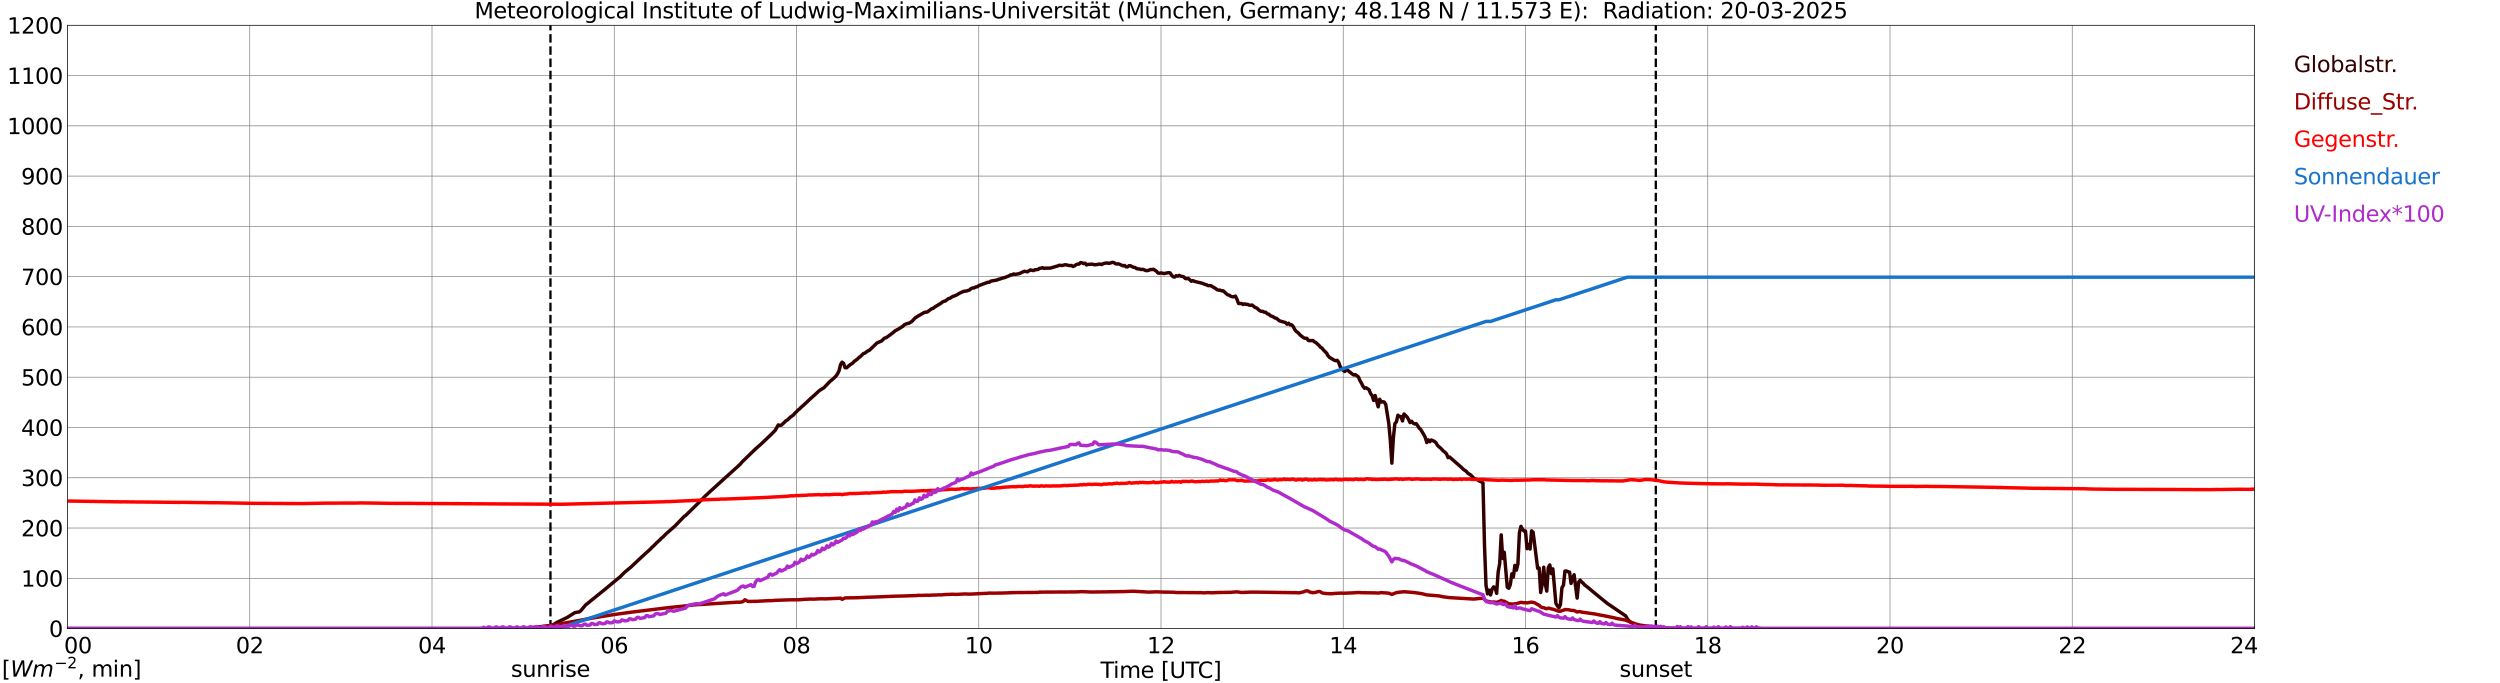 <?xml version="1.0" encoding="utf-8" standalone="no"?>
<!DOCTYPE svg PUBLIC "-//W3C//DTD SVG 1.1//EN"
  "http://www.w3.org/Graphics/SVG/1.1/DTD/svg11.dtd">
<svg xmlns:xlink="http://www.w3.org/1999/xlink" width="1085.4pt" height="296.64pt" viewBox="0 0 1085.4 296.64" xmlns="http://www.w3.org/2000/svg" version="1.1">
 <defs>
  <style type="text/css">*{stroke-linejoin: round; stroke-linecap: butt}</style>
 </defs>
 <g id="figure_1">
  <g id="patch_1">
   <path d="M 0 296.64 
L 1085.4 296.64 
L 1085.4 0 
L 0 0 
z
" style="fill: #ffffff"/>
  </g>
  <g id="axes_1">
   <g id="patch_2">
    <path d="M 29.306 272.909 
L 978.814 272.909 
L 978.814 10.976 
L 29.306 10.976 
z
" style="fill: #ffffff"/>
   </g>
   <g id="patch_3">
    <path d="M 978.814 272.909 
L 978.814 272.909 
L 978.814 10.976 
L 978.814 10.976 
z
" clip-path="url(#pc77433a7bc)" style="fill: #d3d3d3; opacity: 0.25; stroke: #d3d3d3; stroke-linejoin: miter"/>
   </g>
   <g id="matplotlib.axis_1">
    <g id="xtick_1">
     <g id="line2d_1">
      <path d="M 29.306 272.909 
L 29.306 10.976 
" clip-path="url(#pc77433a7bc)" style="fill: none; stroke: #808080; stroke-width: 0.3; stroke-linecap: square"/>
     </g>
     <g id="line2d_2"/>
     <g id="text_1">
      <!--    00 -->
      <g transform="translate(18.733 283.627) scale(0.095 -0.095)">
       <defs>
        <path id="DejaVuSans-20" transform="scale(0.016)"/>
        <path id="DejaVuSans-30" d="M 2034 4250 
Q 1547 4250 1301 3770 
Q 1056 3291 1056 2328 
Q 1056 1369 1301 889 
Q 1547 409 2034 409 
Q 2525 409 2770 889 
Q 3016 1369 3016 2328 
Q 3016 3291 2770 3770 
Q 2525 4250 2034 4250 
z
M 2034 4750 
Q 2819 4750 3233 4129 
Q 3647 3509 3647 2328 
Q 3647 1150 3233 529 
Q 2819 -91 2034 -91 
Q 1250 -91 836 529 
Q 422 1150 422 2328 
Q 422 3509 836 4129 
Q 1250 4750 2034 4750 
z
" transform="scale(0.016)"/>
       </defs>
       <use xlink:href="#DejaVuSans-20"/>
       <use xlink:href="#DejaVuSans-20" transform="translate(31.787 0)"/>
       <use xlink:href="#DejaVuSans-20" transform="translate(63.574 0)"/>
       <use xlink:href="#DejaVuSans-30" transform="translate(95.361 0)"/>
       <use xlink:href="#DejaVuSans-30" transform="translate(158.984 0)"/>
      </g>
     </g>
    </g>
    <g id="xtick_2">
     <g id="line2d_3">
      <path d="M 108.431 272.909 
L 108.431 10.976 
" clip-path="url(#pc77433a7bc)" style="fill: none; stroke: #808080; stroke-width: 0.3; stroke-linecap: square"/>
     </g>
     <g id="line2d_4"/>
     <g id="text_2">
      <!-- 02 -->
      <g transform="translate(102.387 283.627) scale(0.095 -0.095)">
       <defs>
        <path id="DejaVuSans-32" d="M 1228 531 
L 3431 531 
L 3431 0 
L 469 0 
L 469 531 
Q 828 903 1448 1529 
Q 2069 2156 2228 2338 
Q 2531 2678 2651 2914 
Q 2772 3150 2772 3378 
Q 2772 3750 2511 3984 
Q 2250 4219 1831 4219 
Q 1534 4219 1204 4116 
Q 875 4013 500 3803 
L 500 4441 
Q 881 4594 1212 4672 
Q 1544 4750 1819 4750 
Q 2544 4750 2975 4387 
Q 3406 4025 3406 3419 
Q 3406 3131 3298 2873 
Q 3191 2616 2906 2266 
Q 2828 2175 2409 1742 
Q 1991 1309 1228 531 
z
" transform="scale(0.016)"/>
       </defs>
       <use xlink:href="#DejaVuSans-30"/>
       <use xlink:href="#DejaVuSans-32" transform="translate(63.623 0)"/>
      </g>
     </g>
    </g>
    <g id="xtick_3">
     <g id="line2d_5">
      <path d="M 187.557 272.909 
L 187.557 10.976 
" clip-path="url(#pc77433a7bc)" style="fill: none; stroke: #808080; stroke-width: 0.3; stroke-linecap: square"/>
     </g>
     <g id="line2d_6"/>
     <g id="text_3">
      <!-- 04 -->
      <g transform="translate(181.513 283.627) scale(0.095 -0.095)">
       <defs>
        <path id="DejaVuSans-34" d="M 2419 4116 
L 825 1625 
L 2419 1625 
L 2419 4116 
z
M 2253 4666 
L 3047 4666 
L 3047 1625 
L 3713 1625 
L 3713 1100 
L 3047 1100 
L 3047 0 
L 2419 0 
L 2419 1100 
L 313 1100 
L 313 1709 
L 2253 4666 
z
" transform="scale(0.016)"/>
       </defs>
       <use xlink:href="#DejaVuSans-30"/>
       <use xlink:href="#DejaVuSans-34" transform="translate(63.623 0)"/>
      </g>
     </g>
    </g>
    <g id="xtick_4">
     <g id="line2d_7">
      <path d="M 266.683 272.909 
L 266.683 10.976 
" clip-path="url(#pc77433a7bc)" style="fill: none; stroke: #808080; stroke-width: 0.3; stroke-linecap: square"/>
     </g>
     <g id="line2d_8"/>
     <g id="text_4">
      <!-- 06 -->
      <g transform="translate(260.638 283.627) scale(0.095 -0.095)">
       <defs>
        <path id="DejaVuSans-36" d="M 2113 2584 
Q 1688 2584 1439 2293 
Q 1191 2003 1191 1497 
Q 1191 994 1439 701 
Q 1688 409 2113 409 
Q 2538 409 2786 701 
Q 3034 994 3034 1497 
Q 3034 2003 2786 2293 
Q 2538 2584 2113 2584 
z
M 3366 4563 
L 3366 3988 
Q 3128 4100 2886 4159 
Q 2644 4219 2406 4219 
Q 1781 4219 1451 3797 
Q 1122 3375 1075 2522 
Q 1259 2794 1537 2939 
Q 1816 3084 2150 3084 
Q 2853 3084 3261 2657 
Q 3669 2231 3669 1497 
Q 3669 778 3244 343 
Q 2819 -91 2113 -91 
Q 1303 -91 875 529 
Q 447 1150 447 2328 
Q 447 3434 972 4092 
Q 1497 4750 2381 4750 
Q 2619 4750 2861 4703 
Q 3103 4656 3366 4563 
z
" transform="scale(0.016)"/>
       </defs>
       <use xlink:href="#DejaVuSans-30"/>
       <use xlink:href="#DejaVuSans-36" transform="translate(63.623 0)"/>
      </g>
     </g>
    </g>
    <g id="xtick_5">
     <g id="line2d_9">
      <path d="M 345.808 272.909 
L 345.808 10.976 
" clip-path="url(#pc77433a7bc)" style="fill: none; stroke: #808080; stroke-width: 0.3; stroke-linecap: square"/>
     </g>
     <g id="line2d_10"/>
     <g id="text_5">
      <!-- 08 -->
      <g transform="translate(339.764 283.627) scale(0.095 -0.095)">
       <defs>
        <path id="DejaVuSans-38" d="M 2034 2216 
Q 1584 2216 1326 1975 
Q 1069 1734 1069 1313 
Q 1069 891 1326 650 
Q 1584 409 2034 409 
Q 2484 409 2743 651 
Q 3003 894 3003 1313 
Q 3003 1734 2745 1975 
Q 2488 2216 2034 2216 
z
M 1403 2484 
Q 997 2584 770 2862 
Q 544 3141 544 3541 
Q 544 4100 942 4425 
Q 1341 4750 2034 4750 
Q 2731 4750 3128 4425 
Q 3525 4100 3525 3541 
Q 3525 3141 3298 2862 
Q 3072 2584 2669 2484 
Q 3125 2378 3379 2068 
Q 3634 1759 3634 1313 
Q 3634 634 3220 271 
Q 2806 -91 2034 -91 
Q 1263 -91 848 271 
Q 434 634 434 1313 
Q 434 1759 690 2068 
Q 947 2378 1403 2484 
z
M 1172 3481 
Q 1172 3119 1398 2916 
Q 1625 2713 2034 2713 
Q 2441 2713 2670 2916 
Q 2900 3119 2900 3481 
Q 2900 3844 2670 4047 
Q 2441 4250 2034 4250 
Q 1625 4250 1398 4047 
Q 1172 3844 1172 3481 
z
" transform="scale(0.016)"/>
       </defs>
       <use xlink:href="#DejaVuSans-30"/>
       <use xlink:href="#DejaVuSans-38" transform="translate(63.623 0)"/>
      </g>
     </g>
    </g>
    <g id="xtick_6">
     <g id="line2d_11">
      <path d="M 424.934 272.909 
L 424.934 10.976 
" clip-path="url(#pc77433a7bc)" style="fill: none; stroke: #808080; stroke-width: 0.3; stroke-linecap: square"/>
     </g>
     <g id="line2d_12"/>
     <g id="text_6">
      <!-- 10 -->
      <g transform="translate(418.89 283.627) scale(0.095 -0.095)">
       <defs>
        <path id="DejaVuSans-31" d="M 794 531 
L 1825 531 
L 1825 4091 
L 703 3866 
L 703 4441 
L 1819 4666 
L 2450 4666 
L 2450 531 
L 3481 531 
L 3481 0 
L 794 0 
L 794 531 
z
" transform="scale(0.016)"/>
       </defs>
       <use xlink:href="#DejaVuSans-31"/>
       <use xlink:href="#DejaVuSans-30" transform="translate(63.623 0)"/>
      </g>
     </g>
    </g>
    <g id="xtick_7">
     <g id="line2d_13">
      <path d="M 504.06 272.909 
L 504.06 10.976 
" clip-path="url(#pc77433a7bc)" style="fill: none; stroke: #808080; stroke-width: 0.3; stroke-linecap: square"/>
     </g>
     <g id="line2d_14"/>
     <g id="text_7">
      <!-- 12 -->
      <g transform="translate(498.015 283.627) scale(0.095 -0.095)">
       <use xlink:href="#DejaVuSans-31"/>
       <use xlink:href="#DejaVuSans-32" transform="translate(63.623 0)"/>
      </g>
     </g>
    </g>
    <g id="xtick_8">
     <g id="line2d_15">
      <path d="M 583.185 272.909 
L 583.185 10.976 
" clip-path="url(#pc77433a7bc)" style="fill: none; stroke: #808080; stroke-width: 0.3; stroke-linecap: square"/>
     </g>
     <g id="line2d_16"/>
     <g id="text_8">
      <!-- 14 -->
      <g transform="translate(577.141 283.627) scale(0.095 -0.095)">
       <use xlink:href="#DejaVuSans-31"/>
       <use xlink:href="#DejaVuSans-34" transform="translate(63.623 0)"/>
      </g>
     </g>
    </g>
    <g id="xtick_9">
     <g id="line2d_17">
      <path d="M 662.311 272.909 
L 662.311 10.976 
" clip-path="url(#pc77433a7bc)" style="fill: none; stroke: #808080; stroke-width: 0.3; stroke-linecap: square"/>
     </g>
     <g id="line2d_18"/>
     <g id="text_9">
      <!-- 16 -->
      <g transform="translate(656.267 283.627) scale(0.095 -0.095)">
       <use xlink:href="#DejaVuSans-31"/>
       <use xlink:href="#DejaVuSans-36" transform="translate(63.623 0)"/>
      </g>
     </g>
    </g>
    <g id="xtick_10">
     <g id="line2d_19">
      <path d="M 741.437 272.909 
L 741.437 10.976 
" clip-path="url(#pc77433a7bc)" style="fill: none; stroke: #808080; stroke-width: 0.3; stroke-linecap: square"/>
     </g>
     <g id="line2d_20"/>
     <g id="text_10">
      <!-- 18 -->
      <g transform="translate(735.392 283.627) scale(0.095 -0.095)">
       <use xlink:href="#DejaVuSans-31"/>
       <use xlink:href="#DejaVuSans-38" transform="translate(63.623 0)"/>
      </g>
     </g>
    </g>
    <g id="xtick_11">
     <g id="line2d_21">
      <path d="M 820.562 272.909 
L 820.562 10.976 
" clip-path="url(#pc77433a7bc)" style="fill: none; stroke: #808080; stroke-width: 0.3; stroke-linecap: square"/>
     </g>
     <g id="line2d_22"/>
     <g id="text_11">
      <!-- 20 -->
      <g transform="translate(814.518 283.627) scale(0.095 -0.095)">
       <use xlink:href="#DejaVuSans-32"/>
       <use xlink:href="#DejaVuSans-30" transform="translate(63.623 0)"/>
      </g>
     </g>
    </g>
    <g id="xtick_12">
     <g id="line2d_23">
      <path d="M 899.688 272.909 
L 899.688 10.976 
" clip-path="url(#pc77433a7bc)" style="fill: none; stroke: #808080; stroke-width: 0.3; stroke-linecap: square"/>
     </g>
     <g id="line2d_24"/>
     <g id="text_12">
      <!-- 22 -->
      <g transform="translate(893.644 283.627) scale(0.095 -0.095)">
       <use xlink:href="#DejaVuSans-32"/>
       <use xlink:href="#DejaVuSans-32" transform="translate(63.623 0)"/>
      </g>
     </g>
    </g>
    <g id="xtick_13">
     <g id="line2d_25">
      <path d="M 978.814 272.909 
L 978.814 10.976 
" clip-path="url(#pc77433a7bc)" style="fill: none; stroke: #808080; stroke-width: 0.3; stroke-linecap: square"/>
     </g>
     <g id="line2d_26"/>
     <g id="text_13">
      <!-- 24    -->
      <g transform="translate(968.241 283.627) scale(0.095 -0.095)">
       <use xlink:href="#DejaVuSans-32"/>
       <use xlink:href="#DejaVuSans-34" transform="translate(63.623 0)"/>
       <use xlink:href="#DejaVuSans-20" transform="translate(127.246 0)"/>
       <use xlink:href="#DejaVuSans-20" transform="translate(159.033 0)"/>
       <use xlink:href="#DejaVuSans-20" transform="translate(190.82 0)"/>
      </g>
     </g>
    </g>
    <g id="text_14">
     <!-- Time [UTC] -->
     <g transform="translate(477.806 294.322) scale(0.095 -0.095)">
      <defs>
       <path id="DejaVuSans-54" d="M -19 4666 
L 3928 4666 
L 3928 4134 
L 2272 4134 
L 2272 0 
L 1638 0 
L 1638 4134 
L -19 4134 
L -19 4666 
z
" transform="scale(0.016)"/>
       <path id="DejaVuSans-69" d="M 603 3500 
L 1178 3500 
L 1178 0 
L 603 0 
L 603 3500 
z
M 603 4863 
L 1178 4863 
L 1178 4134 
L 603 4134 
L 603 4863 
z
" transform="scale(0.016)"/>
       <path id="DejaVuSans-6d" d="M 3328 2828 
Q 3544 3216 3844 3400 
Q 4144 3584 4550 3584 
Q 5097 3584 5394 3201 
Q 5691 2819 5691 2113 
L 5691 0 
L 5113 0 
L 5113 2094 
Q 5113 2597 4934 2840 
Q 4756 3084 4391 3084 
Q 3944 3084 3684 2787 
Q 3425 2491 3425 1978 
L 3425 0 
L 2847 0 
L 2847 2094 
Q 2847 2600 2669 2842 
Q 2491 3084 2119 3084 
Q 1678 3084 1418 2786 
Q 1159 2488 1159 1978 
L 1159 0 
L 581 0 
L 581 3500 
L 1159 3500 
L 1159 2956 
Q 1356 3278 1631 3431 
Q 1906 3584 2284 3584 
Q 2666 3584 2933 3390 
Q 3200 3197 3328 2828 
z
" transform="scale(0.016)"/>
       <path id="DejaVuSans-65" d="M 3597 1894 
L 3597 1613 
L 953 1613 
Q 991 1019 1311 708 
Q 1631 397 2203 397 
Q 2534 397 2845 478 
Q 3156 559 3463 722 
L 3463 178 
Q 3153 47 2828 -22 
Q 2503 -91 2169 -91 
Q 1331 -91 842 396 
Q 353 884 353 1716 
Q 353 2575 817 3079 
Q 1281 3584 2069 3584 
Q 2775 3584 3186 3129 
Q 3597 2675 3597 1894 
z
M 3022 2063 
Q 3016 2534 2758 2815 
Q 2500 3097 2075 3097 
Q 1594 3097 1305 2825 
Q 1016 2553 972 2059 
L 3022 2063 
z
" transform="scale(0.016)"/>
       <path id="DejaVuSans-5b" d="M 550 4863 
L 1875 4863 
L 1875 4416 
L 1125 4416 
L 1125 -397 
L 1875 -397 
L 1875 -844 
L 550 -844 
L 550 4863 
z
" transform="scale(0.016)"/>
       <path id="DejaVuSans-55" d="M 556 4666 
L 1191 4666 
L 1191 1831 
Q 1191 1081 1462 751 
Q 1734 422 2344 422 
Q 2950 422 3222 751 
Q 3494 1081 3494 1831 
L 3494 4666 
L 4128 4666 
L 4128 1753 
Q 4128 841 3676 375 
Q 3225 -91 2344 -91 
Q 1459 -91 1007 375 
Q 556 841 556 1753 
L 556 4666 
z
" transform="scale(0.016)"/>
       <path id="DejaVuSans-43" d="M 4122 4306 
L 4122 3641 
Q 3803 3938 3442 4084 
Q 3081 4231 2675 4231 
Q 1875 4231 1450 3742 
Q 1025 3253 1025 2328 
Q 1025 1406 1450 917 
Q 1875 428 2675 428 
Q 3081 428 3442 575 
Q 3803 722 4122 1019 
L 4122 359 
Q 3791 134 3420 21 
Q 3050 -91 2638 -91 
Q 1578 -91 968 557 
Q 359 1206 359 2328 
Q 359 3453 968 4101 
Q 1578 4750 2638 4750 
Q 3056 4750 3426 4639 
Q 3797 4528 4122 4306 
z
" transform="scale(0.016)"/>
       <path id="DejaVuSans-5d" d="M 1947 4863 
L 1947 -844 
L 622 -844 
L 622 -397 
L 1369 -397 
L 1369 4416 
L 622 4416 
L 622 4863 
L 1947 4863 
z
" transform="scale(0.016)"/>
      </defs>
      <use xlink:href="#DejaVuSans-54"/>
      <use xlink:href="#DejaVuSans-69" transform="translate(57.959 0)"/>
      <use xlink:href="#DejaVuSans-6d" transform="translate(85.742 0)"/>
      <use xlink:href="#DejaVuSans-65" transform="translate(183.154 0)"/>
      <use xlink:href="#DejaVuSans-20" transform="translate(244.678 0)"/>
      <use xlink:href="#DejaVuSans-5b" transform="translate(276.465 0)"/>
      <use xlink:href="#DejaVuSans-55" transform="translate(315.479 0)"/>
      <use xlink:href="#DejaVuSans-54" transform="translate(388.672 0)"/>
      <use xlink:href="#DejaVuSans-43" transform="translate(443.881 0)"/>
      <use xlink:href="#DejaVuSans-5d" transform="translate(513.705 0)"/>
     </g>
    </g>
   </g>
   <g id="matplotlib.axis_2">
    <g id="ytick_1">
     <g id="line2d_27">
      <path d="M 29.306 272.909 
L 978.814 272.909 
" clip-path="url(#pc77433a7bc)" style="fill: none; stroke: #808080; stroke-width: 0.3; stroke-linecap: square"/>
     </g>
     <g id="line2d_28"/>
     <g id="text_15">
      <!-- 0 -->
      <g transform="translate(21.261 276.518) scale(0.095 -0.095)">
       <use xlink:href="#DejaVuSans-30"/>
      </g>
     </g>
    </g>
    <g id="ytick_2">
     <g id="line2d_29">
      <path d="M 29.306 251.081 
L 978.814 251.081 
" clip-path="url(#pc77433a7bc)" style="fill: none; stroke: #808080; stroke-width: 0.3; stroke-linecap: square"/>
     </g>
     <g id="line2d_30"/>
     <g id="text_16">
      <!-- 100 -->
      <g transform="translate(9.173 254.69) scale(0.095 -0.095)">
       <use xlink:href="#DejaVuSans-31"/>
       <use xlink:href="#DejaVuSans-30" transform="translate(63.623 0)"/>
       <use xlink:href="#DejaVuSans-30" transform="translate(127.246 0)"/>
      </g>
     </g>
    </g>
    <g id="ytick_3">
     <g id="line2d_31">
      <path d="M 29.306 229.253 
L 978.814 229.253 
" clip-path="url(#pc77433a7bc)" style="fill: none; stroke: #808080; stroke-width: 0.3; stroke-linecap: square"/>
     </g>
     <g id="line2d_32"/>
     <g id="text_17">
      <!-- 200 -->
      <g transform="translate(9.173 232.863) scale(0.095 -0.095)">
       <use xlink:href="#DejaVuSans-32"/>
       <use xlink:href="#DejaVuSans-30" transform="translate(63.623 0)"/>
       <use xlink:href="#DejaVuSans-30" transform="translate(127.246 0)"/>
      </g>
     </g>
    </g>
    <g id="ytick_4">
     <g id="line2d_33">
      <path d="M 29.306 207.426 
L 978.814 207.426 
" clip-path="url(#pc77433a7bc)" style="fill: none; stroke: #808080; stroke-width: 0.3; stroke-linecap: square"/>
     </g>
     <g id="line2d_34"/>
     <g id="text_18">
      <!-- 300 -->
      <g transform="translate(9.173 211.035) scale(0.095 -0.095)">
       <defs>
        <path id="DejaVuSans-33" d="M 2597 2516 
Q 3050 2419 3304 2112 
Q 3559 1806 3559 1356 
Q 3559 666 3084 287 
Q 2609 -91 1734 -91 
Q 1441 -91 1130 -33 
Q 819 25 488 141 
L 488 750 
Q 750 597 1062 519 
Q 1375 441 1716 441 
Q 2309 441 2620 675 
Q 2931 909 2931 1356 
Q 2931 1769 2642 2001 
Q 2353 2234 1838 2234 
L 1294 2234 
L 1294 2753 
L 1863 2753 
Q 2328 2753 2575 2939 
Q 2822 3125 2822 3475 
Q 2822 3834 2567 4026 
Q 2313 4219 1838 4219 
Q 1578 4219 1281 4162 
Q 984 4106 628 3988 
L 628 4550 
Q 988 4650 1302 4700 
Q 1616 4750 1894 4750 
Q 2613 4750 3031 4423 
Q 3450 4097 3450 3541 
Q 3450 3153 3228 2886 
Q 3006 2619 2597 2516 
z
" transform="scale(0.016)"/>
       </defs>
       <use xlink:href="#DejaVuSans-33"/>
       <use xlink:href="#DejaVuSans-30" transform="translate(63.623 0)"/>
       <use xlink:href="#DejaVuSans-30" transform="translate(127.246 0)"/>
      </g>
     </g>
    </g>
    <g id="ytick_5">
     <g id="line2d_35">
      <path d="M 29.306 185.598 
L 978.814 185.598 
" clip-path="url(#pc77433a7bc)" style="fill: none; stroke: #808080; stroke-width: 0.3; stroke-linecap: square"/>
     </g>
     <g id="line2d_36"/>
     <g id="text_19">
      <!-- 400 -->
      <g transform="translate(9.173 189.207) scale(0.095 -0.095)">
       <use xlink:href="#DejaVuSans-34"/>
       <use xlink:href="#DejaVuSans-30" transform="translate(63.623 0)"/>
       <use xlink:href="#DejaVuSans-30" transform="translate(127.246 0)"/>
      </g>
     </g>
    </g>
    <g id="ytick_6">
     <g id="line2d_37">
      <path d="M 29.306 163.77 
L 978.814 163.77 
" clip-path="url(#pc77433a7bc)" style="fill: none; stroke: #808080; stroke-width: 0.3; stroke-linecap: square"/>
     </g>
     <g id="line2d_38"/>
     <g id="text_20">
      <!-- 500 -->
      <g transform="translate(9.173 167.379) scale(0.095 -0.095)">
       <defs>
        <path id="DejaVuSans-35" d="M 691 4666 
L 3169 4666 
L 3169 4134 
L 1269 4134 
L 1269 2991 
Q 1406 3038 1543 3061 
Q 1681 3084 1819 3084 
Q 2600 3084 3056 2656 
Q 3513 2228 3513 1497 
Q 3513 744 3044 326 
Q 2575 -91 1722 -91 
Q 1428 -91 1123 -41 
Q 819 9 494 109 
L 494 744 
Q 775 591 1075 516 
Q 1375 441 1709 441 
Q 2250 441 2565 725 
Q 2881 1009 2881 1497 
Q 2881 1984 2565 2268 
Q 2250 2553 1709 2553 
Q 1456 2553 1204 2497 
Q 953 2441 691 2322 
L 691 4666 
z
" transform="scale(0.016)"/>
       </defs>
       <use xlink:href="#DejaVuSans-35"/>
       <use xlink:href="#DejaVuSans-30" transform="translate(63.623 0)"/>
       <use xlink:href="#DejaVuSans-30" transform="translate(127.246 0)"/>
      </g>
     </g>
    </g>
    <g id="ytick_7">
     <g id="line2d_39">
      <path d="M 29.306 141.942 
L 978.814 141.942 
" clip-path="url(#pc77433a7bc)" style="fill: none; stroke: #808080; stroke-width: 0.3; stroke-linecap: square"/>
     </g>
     <g id="line2d_40"/>
     <g id="text_21">
      <!-- 600 -->
      <g transform="translate(9.173 145.551) scale(0.095 -0.095)">
       <use xlink:href="#DejaVuSans-36"/>
       <use xlink:href="#DejaVuSans-30" transform="translate(63.623 0)"/>
       <use xlink:href="#DejaVuSans-30" transform="translate(127.246 0)"/>
      </g>
     </g>
    </g>
    <g id="ytick_8">
     <g id="line2d_41">
      <path d="M 29.306 120.114 
L 978.814 120.114 
" clip-path="url(#pc77433a7bc)" style="fill: none; stroke: #808080; stroke-width: 0.3; stroke-linecap: square"/>
     </g>
     <g id="line2d_42"/>
     <g id="text_22">
      <!-- 700 -->
      <g transform="translate(9.173 123.724) scale(0.095 -0.095)">
       <defs>
        <path id="DejaVuSans-37" d="M 525 4666 
L 3525 4666 
L 3525 4397 
L 1831 0 
L 1172 0 
L 2766 4134 
L 525 4134 
L 525 4666 
z
" transform="scale(0.016)"/>
       </defs>
       <use xlink:href="#DejaVuSans-37"/>
       <use xlink:href="#DejaVuSans-30" transform="translate(63.623 0)"/>
       <use xlink:href="#DejaVuSans-30" transform="translate(127.246 0)"/>
      </g>
     </g>
    </g>
    <g id="ytick_9">
     <g id="line2d_43">
      <path d="M 29.306 98.287 
L 978.814 98.287 
" clip-path="url(#pc77433a7bc)" style="fill: none; stroke: #808080; stroke-width: 0.3; stroke-linecap: square"/>
     </g>
     <g id="line2d_44"/>
     <g id="text_23">
      <!-- 800 -->
      <g transform="translate(9.173 101.896) scale(0.095 -0.095)">
       <use xlink:href="#DejaVuSans-38"/>
       <use xlink:href="#DejaVuSans-30" transform="translate(63.623 0)"/>
       <use xlink:href="#DejaVuSans-30" transform="translate(127.246 0)"/>
      </g>
     </g>
    </g>
    <g id="ytick_10">
     <g id="line2d_45">
      <path d="M 29.306 76.459 
L 978.814 76.459 
" clip-path="url(#pc77433a7bc)" style="fill: none; stroke: #808080; stroke-width: 0.3; stroke-linecap: square"/>
     </g>
     <g id="line2d_46"/>
     <g id="text_24">
      <!-- 900 -->
      <g transform="translate(9.173 80.068) scale(0.095 -0.095)">
       <defs>
        <path id="DejaVuSans-39" d="M 703 97 
L 703 672 
Q 941 559 1184 500 
Q 1428 441 1663 441 
Q 2288 441 2617 861 
Q 2947 1281 2994 2138 
Q 2813 1869 2534 1725 
Q 2256 1581 1919 1581 
Q 1219 1581 811 2004 
Q 403 2428 403 3163 
Q 403 3881 828 4315 
Q 1253 4750 1959 4750 
Q 2769 4750 3195 4129 
Q 3622 3509 3622 2328 
Q 3622 1225 3098 567 
Q 2575 -91 1691 -91 
Q 1453 -91 1209 -44 
Q 966 3 703 97 
z
M 1959 2075 
Q 2384 2075 2632 2365 
Q 2881 2656 2881 3163 
Q 2881 3666 2632 3958 
Q 2384 4250 1959 4250 
Q 1534 4250 1286 3958 
Q 1038 3666 1038 3163 
Q 1038 2656 1286 2365 
Q 1534 2075 1959 2075 
z
" transform="scale(0.016)"/>
       </defs>
       <use xlink:href="#DejaVuSans-39"/>
       <use xlink:href="#DejaVuSans-30" transform="translate(63.623 0)"/>
       <use xlink:href="#DejaVuSans-30" transform="translate(127.246 0)"/>
      </g>
     </g>
    </g>
    <g id="ytick_11">
     <g id="line2d_47">
      <path d="M 29.306 54.631 
L 978.814 54.631 
" clip-path="url(#pc77433a7bc)" style="fill: none; stroke: #808080; stroke-width: 0.3; stroke-linecap: square"/>
     </g>
     <g id="line2d_48"/>
     <g id="text_25">
      <!-- 1000 -->
      <g transform="translate(3.128 58.24) scale(0.095 -0.095)">
       <use xlink:href="#DejaVuSans-31"/>
       <use xlink:href="#DejaVuSans-30" transform="translate(63.623 0)"/>
       <use xlink:href="#DejaVuSans-30" transform="translate(127.246 0)"/>
       <use xlink:href="#DejaVuSans-30" transform="translate(190.869 0)"/>
      </g>
     </g>
    </g>
    <g id="ytick_12">
     <g id="line2d_49">
      <path d="M 29.306 32.803 
L 978.814 32.803 
" clip-path="url(#pc77433a7bc)" style="fill: none; stroke: #808080; stroke-width: 0.3; stroke-linecap: square"/>
     </g>
     <g id="line2d_50"/>
     <g id="text_26">
      <!-- 1100 -->
      <g transform="translate(3.128 36.413) scale(0.095 -0.095)">
       <use xlink:href="#DejaVuSans-31"/>
       <use xlink:href="#DejaVuSans-31" transform="translate(63.623 0)"/>
       <use xlink:href="#DejaVuSans-30" transform="translate(127.246 0)"/>
       <use xlink:href="#DejaVuSans-30" transform="translate(190.869 0)"/>
      </g>
     </g>
    </g>
    <g id="ytick_13">
     <g id="line2d_51">
      <path d="M 29.306 10.976 
L 978.814 10.976 
" clip-path="url(#pc77433a7bc)" style="fill: none; stroke: #808080; stroke-width: 0.3; stroke-linecap: square"/>
     </g>
     <g id="line2d_52"/>
     <g id="text_27">
      <!-- 1200 -->
      <g transform="translate(3.128 14.585) scale(0.095 -0.095)">
       <use xlink:href="#DejaVuSans-31"/>
       <use xlink:href="#DejaVuSans-32" transform="translate(63.623 0)"/>
       <use xlink:href="#DejaVuSans-30" transform="translate(127.246 0)"/>
       <use xlink:href="#DejaVuSans-30" transform="translate(190.869 0)"/>
      </g>
     </g>
    </g>
   </g>
   <g id="line2d_53">
    <path d="M 238.989 272.909 
L 238.989 10.976 
" clip-path="url(#pc77433a7bc)" style="fill: none; stroke-dasharray: 3.7,1.6; stroke-dashoffset: 0; stroke: #000000"/>
   </g>
   <g id="line2d_54">
    <path d="M 718.886 272.909 
L 718.886 10.976 
" clip-path="url(#pc77433a7bc)" style="fill: none; stroke-dasharray: 3.7,1.6; stroke-dashoffset: 0; stroke: #000000"/>
   </g>
   <g id="line2d_55">
    <path d="M 29.306 272.909 
L 230.417 272.909 
L 231.076 272.488 
L 232.395 272.402 
L 233.054 272.217 
L 237.67 271.846 
L 238.989 271.542 
L 239.648 271.457 
L 240.308 271.222 
L 241.626 270.309 
L 242.945 269.685 
L 246.242 268.08 
L 249.539 266.005 
L 250.858 265.751 
L 251.517 265.649 
L 252.176 265.142 
L 254.155 262.746 
L 262.726 255.809 
L 269.32 250.339 
L 271.298 248.363 
L 273.936 246.203 
L 275.255 244.937 
L 278.552 241.848 
L 282.508 238.251 
L 283.167 237.526 
L 283.827 236.967 
L 285.145 235.601 
L 286.464 234.42 
L 287.124 233.693 
L 287.783 233.204 
L 289.102 231.853 
L 293.058 228.358 
L 295.696 225.623 
L 297.014 224.257 
L 297.674 223.801 
L 302.949 218.634 
L 304.927 216.676 
L 306.246 215.292 
L 308.883 212.861 
L 321.411 201.517 
L 322.071 200.672 
L 327.346 195.558 
L 328.665 194.327 
L 329.983 193.194 
L 334.599 188.839 
L 336.577 186.814 
L 337.896 184.485 
L 338.555 184.685 
L 339.215 184.602 
L 340.533 183.369 
L 341.193 182.695 
L 341.852 182.356 
L 343.171 181.09 
L 344.49 180.163 
L 345.149 179.335 
L 345.808 178.761 
L 346.468 178.019 
L 347.127 177.528 
L 347.787 176.836 
L 349.105 175.705 
L 350.424 174.472 
L 351.743 173.191 
L 353.721 171.451 
L 355.699 169.611 
L 357.018 168.766 
L 357.677 168.378 
L 360.315 165.628 
L 361.634 164.547 
L 362.952 163.281 
L 363.612 162.318 
L 364.271 161.035 
L 364.93 158.3 
L 365.59 157.237 
L 366.249 157.743 
L 366.909 159.634 
L 367.568 159.669 
L 368.887 158.503 
L 370.206 157.625 
L 370.865 156.916 
L 372.184 155.953 
L 372.843 155.296 
L 373.502 154.823 
L 374.821 153.539 
L 375.481 153.304 
L 376.799 152.358 
L 377.459 152.07 
L 380.756 148.897 
L 382.734 148.037 
L 384.053 146.788 
L 384.712 146.635 
L 386.69 145.201 
L 388.009 144.188 
L 388.668 143.597 
L 389.987 142.922 
L 391.306 142.078 
L 391.965 141.672 
L 392.624 140.98 
L 393.943 140.456 
L 394.603 140.355 
L 395.921 139.546 
L 397.24 138.109 
L 398.559 137.232 
L 400.537 136.101 
L 401.196 135.697 
L 401.856 135.51 
L 402.515 135.51 
L 404.493 134.043 
L 405.153 133.84 
L 405.812 133.298 
L 408.45 131.712 
L 409.109 131.155 
L 409.768 130.834 
L 410.428 130.683 
L 411.746 129.653 
L 412.406 129.5 
L 413.725 128.656 
L 414.384 128.505 
L 415.703 127.863 
L 416.362 127.425 
L 418.34 126.497 
L 419.659 126.327 
L 420.978 125.87 
L 421.637 125.264 
L 422.297 125.043 
L 422.956 124.993 
L 423.615 124.589 
L 424.275 124.522 
L 424.934 124.015 
L 427.572 123.035 
L 428.89 122.529 
L 429.55 122.546 
L 430.209 122.04 
L 432.847 121.583 
L 433.506 121.263 
L 434.165 121.127 
L 435.484 120.656 
L 436.144 120.536 
L 437.462 119.997 
L 438.122 119.761 
L 438.781 119.337 
L 439.44 119.305 
L 440.1 118.949 
L 440.759 119.119 
L 442.078 118.899 
L 442.737 118.713 
L 444.716 117.751 
L 446.034 118.021 
L 447.353 117.194 
L 448.672 117.482 
L 449.331 117.144 
L 450.65 116.991 
L 451.309 116.519 
L 451.969 116.434 
L 452.628 116.216 
L 453.287 116.535 
L 453.947 116.402 
L 455.925 116.417 
L 459.222 115.456 
L 459.881 115.168 
L 461.2 115.269 
L 462.519 114.915 
L 463.838 115.201 
L 464.497 115.336 
L 465.156 115.253 
L 465.816 115.692 
L 466.475 115.456 
L 467.134 114.965 
L 467.794 114.662 
L 468.453 114.679 
L 469.113 114.003 
L 469.772 114.105 
L 470.431 114.441 
L 471.091 114.256 
L 471.75 115.033 
L 472.409 114.78 
L 473.728 114.712 
L 474.388 114.695 
L 475.047 114.948 
L 476.366 114.847 
L 477.025 114.679 
L 477.685 114.679 
L 478.344 114.865 
L 479.003 114.426 
L 480.322 114.173 
L 481.641 114.324 
L 482.96 113.885 
L 483.619 114.02 
L 484.278 114.459 
L 484.938 114.644 
L 485.597 114.527 
L 487.575 115.422 
L 488.235 115.236 
L 488.894 115.86 
L 489.553 115.843 
L 490.213 115.336 
L 490.872 115.404 
L 491.532 115.793 
L 492.191 116.046 
L 492.85 116.164 
L 493.51 116.655 
L 494.828 116.823 
L 495.488 117.026 
L 496.147 116.908 
L 497.466 117.465 
L 498.125 117.497 
L 498.785 117.329 
L 499.444 116.991 
L 500.103 117.059 
L 500.763 116.891 
L 502.082 117.751 
L 502.741 118.528 
L 503.4 118.628 
L 504.06 118.477 
L 505.379 118.763 
L 507.357 118.36 
L 508.016 118.495 
L 508.675 119.473 
L 509.335 120.182 
L 509.994 120.283 
L 510.654 119.693 
L 511.313 119.911 
L 511.972 119.54 
L 512.632 119.911 
L 513.291 119.997 
L 513.95 120.2 
L 514.61 120.924 
L 515.269 121.009 
L 515.929 120.892 
L 517.247 122.123 
L 517.907 121.802 
L 518.566 122.158 
L 521.863 122.95 
L 523.182 123.474 
L 523.841 123.642 
L 524.501 124.03 
L 525.16 123.98 
L 525.819 124.083 
L 527.797 125.296 
L 528.457 125.803 
L 529.116 125.973 
L 529.776 125.973 
L 530.435 126.294 
L 531.094 126.259 
L 532.413 127.525 
L 533.073 128.016 
L 533.732 128.184 
L 534.391 128.656 
L 535.051 128.826 
L 535.71 128.826 
L 536.369 128.573 
L 537.029 129.906 
L 537.688 131.712 
L 538.348 131.814 
L 539.007 131.746 
L 539.666 132.185 
L 540.326 131.915 
L 540.985 132.15 
L 541.644 132.118 
L 542.304 132.471 
L 542.963 132.556 
L 543.623 132.438 
L 544.941 133.519 
L 545.601 133.704 
L 546.919 134.903 
L 547.579 135.156 
L 548.238 135.173 
L 548.898 135.562 
L 549.557 135.577 
L 550.216 136.254 
L 550.876 136.405 
L 551.535 137.046 
L 552.854 137.57 
L 553.513 138.059 
L 554.173 138.177 
L 555.491 139.292 
L 558.129 140.052 
L 558.788 140.761 
L 559.448 140.338 
L 560.107 141.047 
L 560.766 141.015 
L 561.426 141.724 
L 562.085 143.005 
L 562.745 143.883 
L 563.404 144.306 
L 564.723 145.673 
L 566.042 146.67 
L 566.701 146.888 
L 567.36 146.888 
L 568.02 147.801 
L 568.679 147.919 
L 569.998 147.816 
L 570.657 148.408 
L 571.317 148.763 
L 572.635 149.944 
L 573.295 150.754 
L 573.954 151.11 
L 574.613 151.987 
L 575.932 153.286 
L 576.592 154.469 
L 577.251 155.176 
L 578.57 155.971 
L 579.229 156.377 
L 579.889 156.613 
L 580.548 156.427 
L 581.207 157.355 
L 581.867 159.212 
L 583.185 160.849 
L 583.845 161.271 
L 584.504 160.596 
L 585.164 160.817 
L 587.142 162.419 
L 587.801 162.825 
L 588.46 162.657 
L 589.779 163.67 
L 590.439 165.289 
L 591.098 166.352 
L 591.757 167.686 
L 592.417 168.566 
L 593.076 168.363 
L 594.395 169.19 
L 595.054 170.877 
L 595.714 171.737 
L 596.373 173.865 
L 597.032 171.722 
L 598.351 176.618 
L 599.011 173.341 
L 599.67 174.592 
L 600.329 174.404 
L 600.989 174.557 
L 601.648 175.638 
L 602.967 183.961 
L 603.626 191.286 
L 604.286 201.078 
L 604.945 190.055 
L 605.604 183.91 
L 606.264 183.151 
L 606.923 180.263 
L 607.582 180.872 
L 608.242 180.837 
L 608.901 182.762 
L 609.561 179.724 
L 610.879 181.023 
L 611.539 182.103 
L 612.198 183.472 
L 612.858 182.898 
L 613.517 183.69 
L 614.176 184.061 
L 614.836 183.943 
L 615.495 184.805 
L 616.154 185.886 
L 616.814 186.475 
L 618.133 188.636 
L 618.792 189.902 
L 619.451 192.131 
L 620.111 190.965 
L 620.77 191.777 
L 621.429 191.018 
L 622.748 191.624 
L 623.408 192.181 
L 624.067 193.296 
L 624.726 193.971 
L 625.386 194.477 
L 626.705 195.879 
L 627.364 196.352 
L 628.023 197.06 
L 628.683 198.681 
L 629.342 198.411 
L 634.617 203.036 
L 635.276 203.728 
L 636.595 204.64 
L 637.255 205.433 
L 638.573 206.26 
L 639.892 207.646 
L 640.552 208.017 
L 641.211 208.135 
L 641.87 208.641 
L 643.189 209.215 
L 643.848 209.672 
L 644.508 236.699 
L 645.167 254.154 
L 645.827 257.835 
L 646.486 256.213 
L 647.145 258.289 
L 647.805 255.824 
L 648.464 254.796 
L 649.123 255.167 
L 649.783 257.614 
L 650.442 248.329 
L 651.102 244.701 
L 651.761 232.224 
L 652.42 242.455 
L 653.08 239.755 
L 654.399 254.947 
L 655.058 255.42 
L 655.717 253.799 
L 656.377 249.123 
L 657.036 250.524 
L 657.695 245.476 
L 658.355 247.536 
L 659.014 244.851 
L 659.674 231.261 
L 660.333 228.529 
L 660.992 229.727 
L 661.652 230.569 
L 662.311 230.537 
L 662.97 238.2 
L 663.63 236.428 
L 664.289 238.369 
L 664.949 230.469 
L 665.608 231.061 
L 667.586 246.742 
L 668.246 246.609 
L 668.905 257.243 
L 669.564 253.495 
L 670.224 246.253 
L 670.883 253.563 
L 671.542 256.636 
L 672.202 246.421 
L 672.861 245.275 
L 673.521 249.038 
L 674.18 246.98 
L 675.499 261.903 
L 676.158 263.034 
L 676.817 263.894 
L 677.477 262.528 
L 678.136 255.182 
L 678.796 254.019 
L 679.455 247.925 
L 680.114 247.907 
L 680.774 248.228 
L 681.433 248.396 
L 682.092 253.292 
L 682.752 250.946 
L 683.411 249.529 
L 684.73 259.675 
L 685.389 252.703 
L 686.049 251.891 
L 686.708 252.668 
L 687.368 253.242 
L 688.027 253.984 
L 689.346 254.997 
L 692.643 257.749 
L 696.599 260.991 
L 697.918 262.036 
L 705.83 267.423 
L 706.49 268.569 
L 707.149 269.464 
L 707.808 270.056 
L 709.127 270.748 
L 711.105 271.558 
L 713.083 271.846 
L 714.402 272.149 
L 720.996 272.909 
L 978.154 272.909 
L 978.154 272.909 
" clip-path="url(#pc77433a7bc)" style="fill: none; stroke: #330000; stroke-width: 1.5; stroke-linecap: square"/>
   </g>
   <g id="line2d_56">
    <path d="M 29.306 272.909 
L 230.417 272.909 
L 231.076 272.435 
L 232.395 272.35 
L 235.033 272.099 
L 240.967 271.3 
L 242.945 270.84 
L 245.583 270.418 
L 256.133 268.53 
L 258.111 268.194 
L 261.408 267.648 
L 264.045 267.229 
L 266.683 266.81 
L 273.277 265.887 
L 274.595 265.719 
L 290.42 263.787 
L 293.717 263.451 
L 296.355 263.2 
L 297.674 263.032 
L 302.289 262.528 
L 304.267 262.445 
L 320.093 261.436 
L 320.752 261.478 
L 322.071 261.353 
L 322.73 261.1 
L 323.39 260.386 
L 324.708 261.1 
L 326.027 261.1 
L 328.665 261.059 
L 329.983 260.976 
L 333.94 260.764 
L 334.599 260.807 
L 336.577 260.639 
L 339.215 260.554 
L 342.512 260.43 
L 347.127 260.386 
L 349.105 260.218 
L 351.743 260.094 
L 353.062 260.135 
L 356.359 259.967 
L 358.337 260.009 
L 362.952 259.799 
L 364.271 259.758 
L 364.93 259.672 
L 365.59 260.218 
L 366.909 259.59 
L 372.184 259.504 
L 376.799 259.295 
L 379.437 259.212 
L 382.734 259.085 
L 384.712 259.002 
L 388.668 258.834 
L 392.624 258.749 
L 395.921 258.625 
L 397.899 258.581 
L 398.559 258.457 
L 399.878 258.498 
L 402.515 258.413 
L 403.175 258.457 
L 404.493 258.372 
L 406.471 258.33 
L 407.79 258.247 
L 408.45 258.289 
L 410.428 258.12 
L 413.725 257.994 
L 415.043 258.079 
L 419 257.867 
L 420.978 257.952 
L 426.912 257.658 
L 428.89 257.575 
L 429.55 257.49 
L 431.528 257.533 
L 436.144 257.448 
L 440.1 257.28 
L 450.65 257.197 
L 451.309 257.071 
L 452.628 257.071 
L 467.134 256.988 
L 469.772 256.861 
L 473.728 257.029 
L 480.981 256.944 
L 482.3 256.903 
L 483.619 256.903 
L 488.894 256.82 
L 490.213 256.734 
L 492.191 256.693 
L 498.785 257.071 
L 502.082 256.944 
L 505.379 257.071 
L 509.335 257.112 
L 510.654 257.239 
L 521.863 257.322 
L 522.522 257.407 
L 524.501 257.28 
L 525.819 257.365 
L 529.116 257.239 
L 534.391 257.156 
L 537.029 256.944 
L 539.007 257.239 
L 542.963 257.071 
L 544.282 257.071 
L 551.535 257.156 
L 553.513 257.197 
L 559.448 257.28 
L 561.426 257.322 
L 562.745 257.322 
L 564.063 257.407 
L 566.042 256.944 
L 566.701 256.651 
L 567.36 256.483 
L 568.02 256.651 
L 568.679 257.071 
L 569.998 257.322 
L 571.317 257.156 
L 571.976 256.903 
L 572.635 256.776 
L 573.295 256.944 
L 573.954 257.407 
L 575.273 257.658 
L 577.91 257.784 
L 579.889 257.616 
L 582.526 257.49 
L 583.185 257.575 
L 587.801 257.365 
L 589.12 257.28 
L 589.779 257.239 
L 591.098 257.322 
L 597.032 257.407 
L 598.351 257.49 
L 599.67 257.28 
L 602.967 257.533 
L 604.286 258.079 
L 606.264 257.28 
L 607.582 257.112 
L 609.561 256.903 
L 614.176 257.28 
L 617.473 257.784 
L 619.451 258.289 
L 624.726 258.708 
L 626.705 259.127 
L 628.023 259.295 
L 629.342 259.463 
L 639.892 260.094 
L 642.53 259.799 
L 643.189 259.799 
L 643.848 259.672 
L 645.167 260.807 
L 645.827 261.059 
L 647.805 261.436 
L 648.464 261.353 
L 649.783 261.521 
L 651.102 261.059 
L 651.761 260.681 
L 652.42 260.976 
L 653.08 261.017 
L 655.058 262.15 
L 656.377 262.233 
L 657.036 262.276 
L 657.695 262.108 
L 658.355 262.067 
L 660.333 261.521 
L 661.652 261.687 
L 662.311 261.646 
L 662.97 261.772 
L 664.289 261.521 
L 664.949 261.395 
L 666.267 261.687 
L 667.586 262.486 
L 668.246 262.779 
L 668.905 263.451 
L 669.564 263.787 
L 670.224 263.828 
L 670.883 264.123 
L 671.542 264.291 
L 672.202 264.038 
L 672.861 264.123 
L 673.521 264.374 
L 674.18 264.459 
L 676.817 265.383 
L 677.477 265.383 
L 678.136 265.088 
L 678.796 264.92 
L 679.455 264.627 
L 680.774 264.71 
L 681.433 264.795 
L 682.092 265.005 
L 683.411 265.046 
L 684.73 265.719 
L 685.389 265.551 
L 686.049 265.551 
L 686.708 265.76 
L 692.643 266.598 
L 694.621 267.02 
L 696.599 267.356 
L 701.215 268.321 
L 701.874 268.53 
L 703.852 268.866 
L 705.83 269.244 
L 707.808 270.041 
L 709.786 270.754 
L 711.105 271.176 
L 712.424 271.468 
L 721.655 272.56 
L 728.909 272.909 
L 978.154 272.909 
L 978.154 272.909 
" clip-path="url(#pc77433a7bc)" style="fill: none; stroke: #990000; stroke-width: 1.5; stroke-linecap: square"/>
   </g>
   <g id="line2d_57">
    <path d="M 29.306 217.521 
L 33.921 217.593 
L 52.384 217.894 
L 53.703 217.872 
L 58.319 217.931 
L 64.253 217.975 
L 74.144 218.08 
L 77.441 218.117 
L 79.419 218.101 
L 92.606 218.28 
L 93.925 218.263 
L 107.113 218.477 
L 110.41 218.547 
L 111.728 218.538 
L 128.872 218.63 
L 132.169 218.632 
L 138.104 218.501 
L 142.06 218.442 
L 149.313 218.42 
L 155.247 218.398 
L 156.566 218.35 
L 163.819 218.444 
L 167.776 218.512 
L 169.754 218.542 
L 177.007 218.555 
L 244.264 218.931 
L 246.242 218.868 
L 288.442 217.85 
L 289.102 217.759 
L 290.42 217.776 
L 303.608 217.18 
L 305.586 217.004 
L 308.224 216.875 
L 309.543 216.825 
L 312.18 216.779 
L 312.839 216.683 
L 314.818 216.67 
L 330.643 216.058 
L 333.28 215.919 
L 335.258 215.81 
L 341.852 215.467 
L 343.171 215.26 
L 344.49 215.303 
L 345.149 215.183 
L 347.787 215.115 
L 350.424 214.984 
L 351.083 214.854 
L 351.743 214.917 
L 353.062 214.849 
L 355.699 214.744 
L 356.359 214.869 
L 358.996 214.714 
L 359.655 214.823 
L 360.315 214.712 
L 360.974 214.725 
L 362.293 214.605 
L 364.271 214.622 
L 364.93 214.629 
L 365.59 214.76 
L 366.909 214.504 
L 367.568 214.504 
L 368.887 214.271 
L 371.524 214.269 
L 376.14 214.026 
L 377.459 214.092 
L 378.118 213.983 
L 379.437 213.939 
L 381.415 213.828 
L 382.734 213.817 
L 383.393 213.668 
L 384.712 213.692 
L 385.371 213.574 
L 386.031 213.605 
L 386.69 213.459 
L 391.965 213.467 
L 392.624 213.282 
L 395.921 213.319 
L 399.878 213.077 
L 401.196 213.022 
L 401.856 213.099 
L 404.493 212.887 
L 407.131 212.845 
L 409.109 212.651 
L 411.087 212.542 
L 413.065 212.361 
L 415.043 212.468 
L 415.703 212.332 
L 416.362 212.378 
L 417.681 212.125 
L 419 212.265 
L 419.659 212.16 
L 421.637 212.319 
L 422.297 212.145 
L 422.956 212.217 
L 424.275 212.055 
L 425.593 212.055 
L 426.912 212.022 
L 428.231 211.826 
L 429.55 211.761 
L 430.209 211.981 
L 431.528 211.929 
L 432.187 211.902 
L 432.847 211.754 
L 434.165 211.75 
L 435.484 211.551 
L 440.1 211.267 
L 440.759 211.355 
L 442.078 211.191 
L 443.397 211.186 
L 444.056 211.263 
L 444.716 211.106 
L 446.694 211.064 
L 447.353 210.876 
L 448.012 211.049 
L 450.65 211.047 
L 451.309 211.13 
L 451.969 210.918 
L 453.287 211.086 
L 453.947 210.962 
L 455.925 211.038 
L 457.244 210.966 
L 459.222 210.983 
L 460.541 210.927 
L 462.519 210.752 
L 463.178 210.848 
L 464.497 210.722 
L 468.453 210.588 
L 469.113 210.374 
L 469.772 210.567 
L 470.431 210.333 
L 471.091 210.453 
L 473.069 210.224 
L 473.728 210.35 
L 475.706 210.217 
L 477.025 210.313 
L 478.344 210.425 
L 479.003 210.202 
L 479.663 210.143 
L 480.322 210.211 
L 481.641 210.03 
L 482.96 210.119 
L 483.619 209.894 
L 484.278 209.916 
L 484.938 209.744 
L 485.597 209.923 
L 486.256 209.94 
L 486.916 209.8 
L 487.575 209.918 
L 488.894 209.794 
L 489.553 209.757 
L 490.213 209.469 
L 490.872 209.715 
L 491.532 209.772 
L 492.191 209.615 
L 492.85 209.632 
L 493.51 209.493 
L 494.169 209.691 
L 494.828 209.392 
L 495.488 209.495 
L 496.147 209.386 
L 496.807 209.534 
L 497.466 209.517 
L 498.125 209.61 
L 500.103 209.46 
L 500.763 209.213 
L 501.422 209.521 
L 502.741 209.528 
L 504.06 209.296 
L 504.719 209.331 
L 505.379 209.106 
L 506.038 209.272 
L 508.016 209.335 
L 508.675 208.997 
L 509.335 209.27 
L 510.654 209.172 
L 511.313 209.231 
L 511.972 209.098 
L 512.632 209.375 
L 513.291 208.975 
L 516.588 209.05 
L 517.247 208.897 
L 517.907 208.938 
L 518.566 209.137 
L 519.885 209.135 
L 520.544 209.036 
L 521.204 209.089 
L 521.863 208.964 
L 523.182 209.023 
L 523.841 208.864 
L 524.501 209.03 
L 525.16 208.897 
L 529.116 208.788 
L 529.776 208.358 
L 530.435 208.606 
L 531.094 208.438 
L 531.754 208.683 
L 532.413 208.689 
L 533.732 208.244 
L 534.391 208.334 
L 535.71 208.305 
L 536.369 208.362 
L 537.029 208.659 
L 538.348 208.619 
L 539.007 208.441 
L 539.666 208.731 
L 540.326 208.866 
L 543.623 208.807 
L 544.282 208.84 
L 544.941 208.724 
L 545.601 208.796 
L 546.26 208.744 
L 546.919 208.504 
L 549.557 208.532 
L 550.216 208.314 
L 550.876 208.316 
L 551.535 208.526 
L 552.195 208.312 
L 552.854 208.344 
L 553.513 208.085 
L 554.173 208.368 
L 554.832 208.388 
L 555.491 208.255 
L 556.81 208.264 
L 557.47 207.938 
L 558.129 208.251 
L 558.788 208.091 
L 560.107 208.253 
L 560.766 208.052 
L 561.426 208.026 
L 562.745 208.454 
L 563.404 208.203 
L 564.063 208.229 
L 564.723 208.128 
L 565.382 208.438 
L 566.701 208.061 
L 567.36 208.067 
L 568.02 208.406 
L 568.679 208.307 
L 569.998 208.375 
L 570.657 208.181 
L 571.317 208.373 
L 573.295 208.161 
L 573.954 208.279 
L 574.613 208.214 
L 575.932 208.384 
L 577.91 208.253 
L 579.229 208.29 
L 579.889 208.085 
L 581.207 208.347 
L 581.867 208.229 
L 582.526 208.379 
L 583.185 208.2 
L 584.504 208.1 
L 585.164 208.229 
L 585.823 208.135 
L 587.801 208.262 
L 588.46 207.984 
L 589.12 208.024 
L 589.779 208.229 
L 590.439 208.096 
L 591.757 208.207 
L 592.417 208.231 
L 593.076 207.917 
L 593.736 207.851 
L 594.395 208.05 
L 595.054 207.908 
L 595.714 208.198 
L 596.373 208.093 
L 597.692 208.214 
L 599.011 208.133 
L 601.648 208.035 
L 602.307 208.2 
L 606.264 207.901 
L 607.582 208.089 
L 608.242 207.917 
L 608.901 208.163 
L 609.561 208.032 
L 612.198 207.888 
L 612.858 208.122 
L 614.176 208.006 
L 615.495 207.906 
L 616.814 208.083 
L 620.77 208.056 
L 621.429 208.15 
L 622.089 207.921 
L 622.748 208 
L 623.408 207.958 
L 625.386 208.102 
L 626.045 207.997 
L 626.705 208.037 
L 627.364 207.96 
L 628.683 208.074 
L 630.001 207.995 
L 630.661 208.174 
L 631.98 208.107 
L 633.298 208.109 
L 633.958 207.928 
L 634.617 208.192 
L 635.276 207.978 
L 637.255 208.065 
L 637.914 207.943 
L 638.573 208.12 
L 640.552 208.128 
L 641.211 208.063 
L 641.87 208.235 
L 642.53 208.12 
L 643.848 208.176 
L 644.508 208.157 
L 645.167 208.272 
L 647.145 208.368 
L 651.102 208.539 
L 651.761 208.436 
L 656.377 208.595 
L 657.036 208.493 
L 659.014 208.489 
L 664.289 208.379 
L 665.608 208.288 
L 670.224 208.275 
L 671.542 208.375 
L 682.092 208.617 
L 688.027 208.637 
L 689.346 208.72 
L 691.324 208.598 
L 693.302 208.716 
L 704.511 208.816 
L 707.808 208.264 
L 709.786 208.347 
L 711.765 208.578 
L 713.083 208.399 
L 714.402 208.15 
L 716.38 208.229 
L 719.677 208.582 
L 722.315 209.18 
L 724.293 209.37 
L 729.568 209.696 
L 734.184 209.84 
L 742.096 210.021 
L 743.415 210.051 
L 746.052 210.062 
L 748.69 210.078 
L 750.009 210.03 
L 752.646 210.106 
L 756.602 210.187 
L 759.24 210.178 
L 762.537 210.204 
L 765.834 210.326 
L 769.79 210.403 
L 771.109 210.475 
L 773.746 210.519 
L 775.065 210.501 
L 777.703 210.532 
L 788.253 210.586 
L 789.572 210.612 
L 791.55 210.673 
L 800.122 210.665 
L 801.44 210.811 
L 803.419 210.765 
L 804.737 210.813 
L 806.715 210.85 
L 808.694 210.909 
L 810.012 210.905 
L 811.331 211.016 
L 817.925 211.09 
L 821.222 211.158 
L 823.859 211.156 
L 829.134 211.134 
L 830.453 211.112 
L 831.112 211.213 
L 836.388 211.145 
L 839.025 211.213 
L 841.663 211.193 
L 866.719 211.599 
L 867.378 211.664 
L 868.697 211.634 
L 870.675 211.715 
L 877.929 211.87 
L 881.885 211.979 
L 885.182 211.994 
L 887.16 212.046 
L 888.479 212.02 
L 891.116 212.066 
L 900.347 212.147 
L 904.963 212.197 
L 907.601 212.304 
L 908.919 212.337 
L 920.129 212.459 
L 922.107 212.446 
L 928.701 212.463 
L 951.779 212.544 
L 953.098 212.57 
L 955.735 212.564 
L 959.692 212.581 
L 962.329 212.516 
L 964.307 212.522 
L 971.561 212.422 
L 976.836 212.444 
L 978.154 212.374 
L 978.154 212.374 
" clip-path="url(#pc77433a7bc)" style="fill: none; stroke: #ff0000; stroke-width: 1.5; stroke-linecap: square"/>
   </g>
   <g id="line2d_58">
    <path d="M 29.306 272.909 
L 242.286 272.909 
L 645.167 139.541 
L 647.145 139.541 
L 675.499 130.155 
L 676.817 130.155 
L 706.49 120.333 
L 978.154 120.333 
L 978.154 120.333 
" clip-path="url(#pc77433a7bc)" style="fill: none; stroke: #1773cc; stroke-width: 1.5; stroke-linecap: square"/>
   </g>
   <g id="line2d_59">
    <path d="M 29.306 272.909 
L 209.317 272.909 
L 209.976 272.319 
L 210.635 272.734 
L 211.295 272.734 
L 211.954 272.232 
L 212.614 272.21 
L 213.273 272.734 
L 214.592 272.756 
L 215.251 272.167 
L 215.91 272.319 
L 216.57 272.712 
L 217.229 272.734 
L 217.889 272.232 
L 218.548 272.188 
L 219.207 272.691 
L 220.526 272.756 
L 221.186 272.145 
L 221.845 272.276 
L 222.504 272.712 
L 223.164 272.712 
L 224.482 272.145 
L 225.142 272.581 
L 226.461 272.712 
L 227.12 272.123 
L 227.779 272.21 
L 228.439 272.669 
L 229.098 272.691 
L 229.757 272.254 
L 230.417 272.079 
L 231.076 272.581 
L 232.395 272.647 
L 233.054 272.014 
L 233.714 272.167 
L 234.373 272.581 
L 235.033 272.581 
L 235.692 271.992 
L 236.351 271.97 
L 237.011 272.494 
L 238.329 272.494 
L 238.989 271.817 
L 240.308 272.363 
L 240.967 272.363 
L 241.626 271.73 
L 242.286 271.752 
L 242.945 272.232 
L 243.604 272.21 
L 244.264 271.97 
L 244.923 271.534 
L 245.583 271.992 
L 246.901 272.036 
L 247.561 271.337 
L 248.22 271.446 
L 248.88 271.861 
L 249.539 271.883 
L 250.858 271.206 
L 251.517 271.599 
L 252.176 271.686 
L 252.836 271.643 
L 253.495 271.01 
L 254.155 270.966 
L 254.814 271.468 
L 256.133 271.381 
L 256.792 270.682 
L 257.451 270.704 
L 258.111 271.163 
L 259.43 271.053 
L 260.089 270.333 
L 260.748 270.442 
L 261.408 270.813 
L 262.726 270.704 
L 263.386 269.984 
L 264.045 270.115 
L 264.705 270.442 
L 266.023 270.311 
L 266.683 269.569 
L 268.002 270.028 
L 269.32 269.875 
L 269.98 269.133 
L 271.298 269.569 
L 272.617 269.395 
L 273.277 268.631 
L 273.936 268.74 
L 274.595 269.045 
L 275.914 268.871 
L 276.573 268.085 
L 277.233 268.019 
L 277.892 268.478 
L 279.87 268.15 
L 280.53 267.321 
L 281.189 267.299 
L 281.849 267.757 
L 283.827 267.386 
L 284.486 266.557 
L 285.145 266.382 
L 285.805 266.426 
L 286.464 266.797 
L 288.442 266.36 
L 289.102 266.23 
L 289.761 265.378 
L 291.08 265.051 
L 291.739 265.16 
L 292.399 265.4 
L 297.674 264.003 
L 298.333 263.086 
L 300.311 262.453 
L 302.289 262.104 
L 303.608 262.191 
L 310.202 259.987 
L 311.521 258.895 
L 312.839 258.262 
L 314.158 257.782 
L 314.818 258.35 
L 319.433 256.56 
L 320.093 256.298 
L 321.411 254.988 
L 322.071 254.617 
L 322.73 254.399 
L 323.39 254.966 
L 326.027 253.831 
L 326.686 254.617 
L 327.346 254.617 
L 328.005 252.718 
L 328.665 251.845 
L 329.324 251.518 
L 329.983 252.107 
L 333.28 250.644 
L 333.94 249.509 
L 334.599 249.182 
L 335.258 249.75 
L 337.236 248.789 
L 337.896 247.916 
L 338.555 247.305 
L 339.215 247.938 
L 341.193 246.977 
L 341.852 245.777 
L 342.512 246.344 
L 344.49 245.362 
L 345.149 244.096 
L 345.808 244.729 
L 347.127 243.987 
L 347.787 242.743 
L 348.446 243.354 
L 349.765 242.656 
L 350.424 241.39 
L 351.083 242.023 
L 351.743 241.63 
L 352.402 240.647 
L 353.062 240.997 
L 354.38 240.276 
L 355.04 238.988 
L 355.699 239.621 
L 356.359 239.207 
L 357.018 237.963 
L 357.677 238.596 
L 358.337 238.203 
L 358.996 236.958 
L 359.655 237.591 
L 360.315 237.177 
L 360.974 235.889 
L 361.634 236.544 
L 362.293 236.107 
L 362.952 234.863 
L 363.612 235.496 
L 364.93 234.798 
L 365.59 234.47 
L 366.249 233.619 
L 366.909 233.772 
L 367.568 233.291 
L 368.227 232.025 
L 368.887 232.68 
L 369.546 231.785 
L 370.206 232.091 
L 371.524 231.349 
L 372.184 231.021 
L 372.843 229.668 
L 373.502 230.366 
L 374.162 229.624 
L 374.821 229.712 
L 375.481 229.275 
L 376.14 229.013 
L 376.799 228.555 
L 377.459 228.337 
L 378.118 227.965 
L 378.777 226.59 
L 379.437 227.289 
L 380.096 226.503 
L 380.756 226.612 
L 382.734 225.521 
L 384.712 224.582 
L 385.371 224.102 
L 386.031 223.905 
L 387.349 223.185 
L 388.009 222.05 
L 388.668 222.465 
L 389.328 221.046 
L 389.987 221.832 
L 390.646 220.413 
L 391.306 221.068 
L 391.965 220.784 
L 392.624 220.304 
L 393.284 220.129 
L 393.943 218.776 
L 394.603 219.453 
L 395.262 219.169 
L 395.921 218.732 
L 396.581 218.47 
L 397.24 217.008 
L 397.899 217.728 
L 398.559 217.488 
L 399.218 216.113 
L 399.878 216.79 
L 400.537 216.484 
L 401.196 215.043 
L 401.856 215.72 
L 402.515 215.502 
L 403.175 214.039 
L 403.834 214.76 
L 404.493 214.563 
L 405.153 213.123 
L 405.812 213.799 
L 406.471 213.559 
L 407.131 212.162 
L 407.79 212.861 
L 408.45 212.686 
L 409.768 211.878 
L 410.428 211.747 
L 412.406 210.656 
L 413.065 210.154 
L 413.725 209.958 
L 415.043 209.368 
L 415.703 207.906 
L 416.362 208.735 
L 417.022 208.211 
L 417.681 208.08 
L 420.318 206.88 
L 420.978 206.596 
L 421.637 205.308 
L 422.297 206.094 
L 422.956 205.614 
L 424.934 205.003 
L 431.528 202.34 
L 432.187 201.816 
L 433.506 201.488 
L 438.781 199.677 
L 441.419 198.913 
L 442.737 198.476 
L 445.375 197.756 
L 446.694 197.363 
L 449.331 196.839 
L 451.309 196.293 
L 452.628 196.053 
L 453.947 195.726 
L 455.925 195.486 
L 461.2 194.351 
L 463.838 193.849 
L 464.497 193.019 
L 465.156 192.954 
L 467.134 193.041 
L 467.794 192.474 
L 468.453 192.277 
L 469.113 193.325 
L 471.75 193.499 
L 472.409 193.39 
L 473.728 193.019 
L 474.388 192.954 
L 475.047 191.862 
L 475.706 191.95 
L 477.025 193.128 
L 482.96 192.801 
L 483.619 192.866 
L 484.938 192.757 
L 486.256 192.888 
L 487.575 193.107 
L 488.235 193.172 
L 488.894 193.456 
L 494.828 193.783 
L 496.147 193.783 
L 502.082 194.94 
L 502.741 195.311 
L 504.06 195.246 
L 505.379 195.42 
L 506.038 195.355 
L 508.016 195.595 
L 508.675 195.966 
L 509.994 196.119 
L 511.313 196.184 
L 511.972 196.381 
L 512.632 196.795 
L 513.291 197.014 
L 514.61 197.778 
L 515.269 197.974 
L 515.929 197.887 
L 518.566 198.629 
L 519.226 198.629 
L 521.863 199.437 
L 523.841 200.266 
L 524.501 200.441 
L 525.16 200.462 
L 527.797 201.598 
L 529.116 202.252 
L 529.776 202.405 
L 531.754 203.169 
L 533.073 203.584 
L 535.71 204.632 
L 536.369 204.653 
L 537.029 204.915 
L 537.688 205.505 
L 539.007 206.094 
L 539.666 206.443 
L 540.326 206.596 
L 542.963 207.993 
L 543.623 208.255 
L 544.282 208.735 
L 547.579 210.285 
L 548.238 210.372 
L 548.898 210.656 
L 550.216 211.529 
L 550.876 211.726 
L 552.854 212.861 
L 554.832 213.537 
L 558.129 215.371 
L 560.107 216.44 
L 564.723 219.125 
L 566.042 219.889 
L 569.998 221.679 
L 575.932 225.281 
L 577.251 226.241 
L 579.889 227.529 
L 581.207 228.293 
L 582.526 229.319 
L 583.845 230.105 
L 585.164 230.432 
L 591.098 233.837 
L 592.417 234.776 
L 593.736 235.452 
L 594.395 235.823 
L 595.054 236.391 
L 596.373 237.264 
L 597.032 237.33 
L 598.351 238.443 
L 599.011 238.355 
L 599.67 238.705 
L 600.989 239.25 
L 601.648 239.687 
L 602.967 241.499 
L 604.286 243.943 
L 604.945 242.874 
L 605.604 242.394 
L 606.264 242.568 
L 606.923 242.459 
L 608.901 243.332 
L 609.561 243.332 
L 611.539 244.249 
L 612.198 244.642 
L 614.836 245.69 
L 618.792 247.763 
L 619.451 248.243 
L 620.111 248.418 
L 620.77 248.767 
L 622.089 249.269 
L 628.023 251.932 
L 630.001 252.827 
L 632.639 253.897 
L 642.53 257.739 
L 643.848 258.197 
L 644.508 260.118 
L 645.167 261.1 
L 645.827 261.362 
L 646.486 261.471 
L 647.145 261.711 
L 647.805 261.624 
L 648.464 261.711 
L 649.783 262.257 
L 650.442 262.017 
L 651.102 261.995 
L 651.761 261.733 
L 652.42 262.431 
L 653.08 262.453 
L 653.739 262.235 
L 654.399 263.283 
L 655.717 263.676 
L 656.377 263.588 
L 657.036 263.959 
L 657.695 262.89 
L 658.355 264.178 
L 659.674 263.938 
L 660.333 264.047 
L 660.992 264.33 
L 664.289 265.138 
L 664.949 264.309 
L 666.267 264.745 
L 667.586 265.269 
L 668.246 265.378 
L 670.224 266.644 
L 675.499 267.888 
L 676.158 267.277 
L 676.817 268.019 
L 677.477 268.238 
L 678.796 268.412 
L 679.455 267.714 
L 680.114 268.434 
L 680.774 268.696 
L 682.092 268.936 
L 682.752 268.281 
L 683.411 268.98 
L 684.73 269.395 
L 685.389 269.438 
L 686.049 268.805 
L 686.708 269.482 
L 687.368 269.722 
L 691.324 270.268 
L 691.983 269.591 
L 692.643 270.289 
L 693.302 270.53 
L 693.961 270.617 
L 694.621 269.918 
L 695.28 270.661 
L 696.599 270.901 
L 697.258 270.246 
L 697.918 270.966 
L 699.236 271.184 
L 699.896 270.551 
L 700.555 271.228 
L 701.215 271.403 
L 709.127 272.014 
L 709.786 271.468 
L 710.446 272.101 
L 713.743 272.298 
L 714.402 271.97 
L 715.062 272.341 
L 715.721 271.752 
L 716.38 272.407 
L 717.04 271.774 
L 717.699 272.45 
L 718.358 271.817 
L 719.018 272.516 
L 719.677 271.861 
L 720.337 272.538 
L 720.996 271.927 
L 721.655 272.581 
L 722.315 272.079 
L 722.974 272.625 
L 727.59 272.647 
L 728.249 271.992 
L 728.909 272.691 
L 729.568 272.101 
L 730.227 272.691 
L 732.205 272.647 
L 732.865 272.058 
L 733.524 272.712 
L 734.184 272.167 
L 734.843 272.712 
L 736.821 272.712 
L 737.48 272.079 
L 738.14 272.734 
L 740.118 272.712 
L 740.777 272.101 
L 741.437 272.734 
L 742.756 272.734 
L 743.415 272.734 
L 744.074 272.254 
L 744.734 272.734 
L 745.393 272.669 
L 746.052 272.079 
L 746.712 272.734 
L 748.69 272.734 
L 749.349 272.188 
L 750.009 272.734 
L 750.668 272.691 
L 751.327 272.101 
L 751.987 272.734 
L 754.624 272.734 
L 755.943 272.734 
L 756.602 272.341 
L 757.262 272.756 
L 757.921 272.712 
L 758.581 272.188 
L 759.24 272.756 
L 759.899 272.712 
L 760.559 272.145 
L 761.218 272.756 
L 761.878 272.691 
L 762.537 272.145 
L 763.196 272.734 
L 763.856 272.691 
L 764.515 272.909 
L 978.154 272.909 
L 978.154 272.909 
" clip-path="url(#pc77433a7bc)" style="fill: none; stroke: #b02bcc; stroke-width: 1.5; stroke-linecap: square"/>
   </g>
   <g id="patch_4">
    <path d="M 29.306 272.909 
L 29.306 10.976 
" style="fill: none; stroke: #000000; stroke-width: 0.3; stroke-linejoin: miter; stroke-linecap: square"/>
   </g>
   <g id="patch_5">
    <path d="M 978.814 272.909 
L 978.814 10.976 
" style="fill: none; stroke: #000000; stroke-width: 0.3; stroke-linejoin: miter; stroke-linecap: square"/>
   </g>
   <g id="patch_6">
    <path d="M 29.306 272.909 
L 978.814 272.909 
" style="fill: none; stroke: #000000; stroke-width: 0.3; stroke-linejoin: miter; stroke-linecap: square"/>
   </g>
   <g id="patch_7">
    <path d="M 29.306 10.976 
L 978.814 10.976 
" style="fill: none; stroke: #000000; stroke-width: 0.3; stroke-linejoin: miter; stroke-linecap: square"/>
   </g>
   <g id="text_28">
    <!-- sunrise -->
    <g transform="translate(221.824 293.863) scale(0.095 -0.095)">
     <defs>
      <path id="DejaVuSans-73" d="M 2834 3397 
L 2834 2853 
Q 2591 2978 2328 3040 
Q 2066 3103 1784 3103 
Q 1356 3103 1142 2972 
Q 928 2841 928 2578 
Q 928 2378 1081 2264 
Q 1234 2150 1697 2047 
L 1894 2003 
Q 2506 1872 2764 1633 
Q 3022 1394 3022 966 
Q 3022 478 2636 193 
Q 2250 -91 1575 -91 
Q 1294 -91 989 -36 
Q 684 19 347 128 
L 347 722 
Q 666 556 975 473 
Q 1284 391 1588 391 
Q 1994 391 2212 530 
Q 2431 669 2431 922 
Q 2431 1156 2273 1281 
Q 2116 1406 1581 1522 
L 1381 1569 
Q 847 1681 609 1914 
Q 372 2147 372 2553 
Q 372 3047 722 3315 
Q 1072 3584 1716 3584 
Q 2034 3584 2315 3537 
Q 2597 3491 2834 3397 
z
" transform="scale(0.016)"/>
      <path id="DejaVuSans-75" d="M 544 1381 
L 544 3500 
L 1119 3500 
L 1119 1403 
Q 1119 906 1312 657 
Q 1506 409 1894 409 
Q 2359 409 2629 706 
Q 2900 1003 2900 1516 
L 2900 3500 
L 3475 3500 
L 3475 0 
L 2900 0 
L 2900 538 
Q 2691 219 2414 64 
Q 2138 -91 1772 -91 
Q 1169 -91 856 284 
Q 544 659 544 1381 
z
M 1991 3584 
L 1991 3584 
z
" transform="scale(0.016)"/>
      <path id="DejaVuSans-6e" d="M 3513 2113 
L 3513 0 
L 2938 0 
L 2938 2094 
Q 2938 2591 2744 2837 
Q 2550 3084 2163 3084 
Q 1697 3084 1428 2787 
Q 1159 2491 1159 1978 
L 1159 0 
L 581 0 
L 581 3500 
L 1159 3500 
L 1159 2956 
Q 1366 3272 1645 3428 
Q 1925 3584 2291 3584 
Q 2894 3584 3203 3211 
Q 3513 2838 3513 2113 
z
" transform="scale(0.016)"/>
      <path id="DejaVuSans-72" d="M 2631 2963 
Q 2534 3019 2420 3045 
Q 2306 3072 2169 3072 
Q 1681 3072 1420 2755 
Q 1159 2438 1159 1844 
L 1159 0 
L 581 0 
L 581 3500 
L 1159 3500 
L 1159 2956 
Q 1341 3275 1631 3429 
Q 1922 3584 2338 3584 
Q 2397 3584 2469 3576 
Q 2541 3569 2628 3553 
L 2631 2963 
z
" transform="scale(0.016)"/>
     </defs>
     <use xlink:href="#DejaVuSans-73"/>
     <use xlink:href="#DejaVuSans-75" transform="translate(52.1 0)"/>
     <use xlink:href="#DejaVuSans-6e" transform="translate(115.479 0)"/>
     <use xlink:href="#DejaVuSans-72" transform="translate(178.857 0)"/>
     <use xlink:href="#DejaVuSans-69" transform="translate(219.971 0)"/>
     <use xlink:href="#DejaVuSans-73" transform="translate(247.754 0)"/>
     <use xlink:href="#DejaVuSans-65" transform="translate(299.854 0)"/>
    </g>
   </g>
   <g id="text_29">
    <!-- sunset -->
    <g transform="translate(703.132 293.863) scale(0.095 -0.095)">
     <defs>
      <path id="DejaVuSans-74" d="M 1172 4494 
L 1172 3500 
L 2356 3500 
L 2356 3053 
L 1172 3053 
L 1172 1153 
Q 1172 725 1289 603 
Q 1406 481 1766 481 
L 2356 481 
L 2356 0 
L 1766 0 
Q 1100 0 847 248 
Q 594 497 594 1153 
L 594 3053 
L 172 3053 
L 172 3500 
L 594 3500 
L 594 4494 
L 1172 4494 
z
" transform="scale(0.016)"/>
     </defs>
     <use xlink:href="#DejaVuSans-73"/>
     <use xlink:href="#DejaVuSans-75" transform="translate(52.1 0)"/>
     <use xlink:href="#DejaVuSans-6e" transform="translate(115.479 0)"/>
     <use xlink:href="#DejaVuSans-73" transform="translate(178.857 0)"/>
     <use xlink:href="#DejaVuSans-65" transform="translate(230.957 0)"/>
     <use xlink:href="#DejaVuSans-74" transform="translate(292.48 0)"/>
    </g>
   </g>
   <g id="text_30">
    <!-- [$Wm^{-2}$, min] -->
    <g transform="translate(0.821 293.863) scale(0.095 -0.095)">
     <defs>
      <path id="DejaVuSans-Oblique-57" d="M 616 4666 
L 1228 4666 
L 1453 697 
L 3213 4666 
L 3916 4666 
L 4147 697 
L 5888 4666 
L 6528 4666 
L 4453 0 
L 3659 0 
L 3444 3891 
L 1697 0 
L 903 0 
L 616 4666 
z
" transform="scale(0.016)"/>
      <path id="DejaVuSans-Oblique-6d" d="M 5747 2113 
L 5338 0 
L 4763 0 
L 5166 2094 
Q 5191 2228 5203 2325 
Q 5216 2422 5216 2491 
Q 5216 2772 5059 2928 
Q 4903 3084 4622 3084 
Q 4203 3084 3875 2770 
Q 3547 2456 3450 1953 
L 3066 0 
L 2491 0 
L 2900 2094 
Q 2925 2209 2937 2307 
Q 2950 2406 2950 2484 
Q 2950 2769 2794 2926 
Q 2638 3084 2363 3084 
Q 1938 3084 1609 2770 
Q 1281 2456 1184 1953 
L 800 0 
L 225 0 
L 909 3500 
L 1484 3500 
L 1375 2956 
Q 1609 3263 1923 3423 
Q 2238 3584 2597 3584 
Q 2978 3584 3223 3384 
Q 3469 3184 3519 2828 
Q 3781 3197 4126 3390 
Q 4472 3584 4856 3584 
Q 5306 3584 5551 3325 
Q 5797 3066 5797 2591 
Q 5797 2488 5784 2364 
Q 5772 2241 5747 2113 
z
" transform="scale(0.016)"/>
      <path id="DejaVuSans-2212" d="M 678 2272 
L 4684 2272 
L 4684 1741 
L 678 1741 
L 678 2272 
z
" transform="scale(0.016)"/>
      <path id="DejaVuSans-2c" d="M 750 794 
L 1409 794 
L 1409 256 
L 897 -744 
L 494 -744 
L 750 256 
L 750 794 
z
" transform="scale(0.016)"/>
     </defs>
     <use xlink:href="#DejaVuSans-5b" transform="translate(0 0.766)"/>
     <use xlink:href="#DejaVuSans-Oblique-57" transform="translate(39.014 0.766)"/>
     <use xlink:href="#DejaVuSans-Oblique-6d" transform="translate(137.891 0.766)"/>
     <use xlink:href="#DejaVuSans-2212" transform="translate(239.953 39.047) scale(0.7)"/>
     <use xlink:href="#DejaVuSans-32" transform="translate(298.605 39.047) scale(0.7)"/>
     <use xlink:href="#DejaVuSans-2c" transform="translate(345.875 0.766)"/>
     <use xlink:href="#DejaVuSans-20" transform="translate(377.663 0.766)"/>
     <use xlink:href="#DejaVuSans-6d" transform="translate(409.45 0.766)"/>
     <use xlink:href="#DejaVuSans-69" transform="translate(506.862 0.766)"/>
     <use xlink:href="#DejaVuSans-6e" transform="translate(534.645 0.766)"/>
     <use xlink:href="#DejaVuSans-5d" transform="translate(598.024 0.766)"/>
    </g>
   </g>
   <g id="text_31">
    <!-- Globalstr. -->
    <g style="fill: #330000" transform="translate(995.905 31.291) scale(0.095 -0.095)">
     <defs>
      <path id="DejaVuSans-47" d="M 3809 666 
L 3809 1919 
L 2778 1919 
L 2778 2438 
L 4434 2438 
L 4434 434 
Q 4069 175 3628 42 
Q 3188 -91 2688 -91 
Q 1594 -91 976 548 
Q 359 1188 359 2328 
Q 359 3472 976 4111 
Q 1594 4750 2688 4750 
Q 3144 4750 3555 4637 
Q 3966 4525 4313 4306 
L 4313 3634 
Q 3963 3931 3569 4081 
Q 3175 4231 2741 4231 
Q 1884 4231 1454 3753 
Q 1025 3275 1025 2328 
Q 1025 1384 1454 906 
Q 1884 428 2741 428 
Q 3075 428 3337 486 
Q 3600 544 3809 666 
z
" transform="scale(0.016)"/>
      <path id="DejaVuSans-6c" d="M 603 4863 
L 1178 4863 
L 1178 0 
L 603 0 
L 603 4863 
z
" transform="scale(0.016)"/>
      <path id="DejaVuSans-6f" d="M 1959 3097 
Q 1497 3097 1228 2736 
Q 959 2375 959 1747 
Q 959 1119 1226 758 
Q 1494 397 1959 397 
Q 2419 397 2687 759 
Q 2956 1122 2956 1747 
Q 2956 2369 2687 2733 
Q 2419 3097 1959 3097 
z
M 1959 3584 
Q 2709 3584 3137 3096 
Q 3566 2609 3566 1747 
Q 3566 888 3137 398 
Q 2709 -91 1959 -91 
Q 1206 -91 779 398 
Q 353 888 353 1747 
Q 353 2609 779 3096 
Q 1206 3584 1959 3584 
z
" transform="scale(0.016)"/>
      <path id="DejaVuSans-62" d="M 3116 1747 
Q 3116 2381 2855 2742 
Q 2594 3103 2138 3103 
Q 1681 3103 1420 2742 
Q 1159 2381 1159 1747 
Q 1159 1113 1420 752 
Q 1681 391 2138 391 
Q 2594 391 2855 752 
Q 3116 1113 3116 1747 
z
M 1159 2969 
Q 1341 3281 1617 3432 
Q 1894 3584 2278 3584 
Q 2916 3584 3314 3078 
Q 3713 2572 3713 1747 
Q 3713 922 3314 415 
Q 2916 -91 2278 -91 
Q 1894 -91 1617 61 
Q 1341 213 1159 525 
L 1159 0 
L 581 0 
L 581 4863 
L 1159 4863 
L 1159 2969 
z
" transform="scale(0.016)"/>
      <path id="DejaVuSans-61" d="M 2194 1759 
Q 1497 1759 1228 1600 
Q 959 1441 959 1056 
Q 959 750 1161 570 
Q 1363 391 1709 391 
Q 2188 391 2477 730 
Q 2766 1069 2766 1631 
L 2766 1759 
L 2194 1759 
z
M 3341 1997 
L 3341 0 
L 2766 0 
L 2766 531 
Q 2569 213 2275 61 
Q 1981 -91 1556 -91 
Q 1019 -91 701 211 
Q 384 513 384 1019 
Q 384 1609 779 1909 
Q 1175 2209 1959 2209 
L 2766 2209 
L 2766 2266 
Q 2766 2663 2505 2880 
Q 2244 3097 1772 3097 
Q 1472 3097 1187 3025 
Q 903 2953 641 2809 
L 641 3341 
Q 956 3463 1253 3523 
Q 1550 3584 1831 3584 
Q 2591 3584 2966 3190 
Q 3341 2797 3341 1997 
z
" transform="scale(0.016)"/>
      <path id="DejaVuSans-2e" d="M 684 794 
L 1344 794 
L 1344 0 
L 684 0 
L 684 794 
z
" transform="scale(0.016)"/>
     </defs>
     <use xlink:href="#DejaVuSans-47"/>
     <use xlink:href="#DejaVuSans-6c" transform="translate(77.49 0)"/>
     <use xlink:href="#DejaVuSans-6f" transform="translate(105.273 0)"/>
     <use xlink:href="#DejaVuSans-62" transform="translate(166.455 0)"/>
     <use xlink:href="#DejaVuSans-61" transform="translate(229.932 0)"/>
     <use xlink:href="#DejaVuSans-6c" transform="translate(291.211 0)"/>
     <use xlink:href="#DejaVuSans-73" transform="translate(318.994 0)"/>
     <use xlink:href="#DejaVuSans-74" transform="translate(371.094 0)"/>
     <use xlink:href="#DejaVuSans-72" transform="translate(410.303 0)"/>
     <use xlink:href="#DejaVuSans-2e" transform="translate(442.291 0)"/>
    </g>
   </g>
   <g id="text_32">
    <!-- Diffuse_Str. -->
    <g style="fill: #990000" transform="translate(995.905 47.531) scale(0.095 -0.095)">
     <defs>
      <path id="DejaVuSans-44" d="M 1259 4147 
L 1259 519 
L 2022 519 
Q 2988 519 3436 956 
Q 3884 1394 3884 2338 
Q 3884 3275 3436 3711 
Q 2988 4147 2022 4147 
L 1259 4147 
z
M 628 4666 
L 1925 4666 
Q 3281 4666 3915 4102 
Q 4550 3538 4550 2338 
Q 4550 1131 3912 565 
Q 3275 0 1925 0 
L 628 0 
L 628 4666 
z
" transform="scale(0.016)"/>
      <path id="DejaVuSans-66" d="M 2375 4863 
L 2375 4384 
L 1825 4384 
Q 1516 4384 1395 4259 
Q 1275 4134 1275 3809 
L 1275 3500 
L 2222 3500 
L 2222 3053 
L 1275 3053 
L 1275 0 
L 697 0 
L 697 3053 
L 147 3053 
L 147 3500 
L 697 3500 
L 697 3744 
Q 697 4328 969 4595 
Q 1241 4863 1831 4863 
L 2375 4863 
z
" transform="scale(0.016)"/>
      <path id="DejaVuSans-5f" d="M 3263 -1063 
L 3263 -1509 
L -63 -1509 
L -63 -1063 
L 3263 -1063 
z
" transform="scale(0.016)"/>
      <path id="DejaVuSans-53" d="M 3425 4513 
L 3425 3897 
Q 3066 4069 2747 4153 
Q 2428 4238 2131 4238 
Q 1616 4238 1336 4038 
Q 1056 3838 1056 3469 
Q 1056 3159 1242 3001 
Q 1428 2844 1947 2747 
L 2328 2669 
Q 3034 2534 3370 2195 
Q 3706 1856 3706 1288 
Q 3706 609 3251 259 
Q 2797 -91 1919 -91 
Q 1588 -91 1214 -16 
Q 841 59 441 206 
L 441 856 
Q 825 641 1194 531 
Q 1563 422 1919 422 
Q 2459 422 2753 634 
Q 3047 847 3047 1241 
Q 3047 1584 2836 1778 
Q 2625 1972 2144 2069 
L 1759 2144 
Q 1053 2284 737 2584 
Q 422 2884 422 3419 
Q 422 4038 858 4394 
Q 1294 4750 2059 4750 
Q 2388 4750 2728 4690 
Q 3069 4631 3425 4513 
z
" transform="scale(0.016)"/>
     </defs>
     <use xlink:href="#DejaVuSans-44"/>
     <use xlink:href="#DejaVuSans-69" transform="translate(77.002 0)"/>
     <use xlink:href="#DejaVuSans-66" transform="translate(104.785 0)"/>
     <use xlink:href="#DejaVuSans-66" transform="translate(139.99 0)"/>
     <use xlink:href="#DejaVuSans-75" transform="translate(175.195 0)"/>
     <use xlink:href="#DejaVuSans-73" transform="translate(238.574 0)"/>
     <use xlink:href="#DejaVuSans-65" transform="translate(290.674 0)"/>
     <use xlink:href="#DejaVuSans-5f" transform="translate(352.197 0)"/>
     <use xlink:href="#DejaVuSans-53" transform="translate(402.197 0)"/>
     <use xlink:href="#DejaVuSans-74" transform="translate(465.674 0)"/>
     <use xlink:href="#DejaVuSans-72" transform="translate(504.883 0)"/>
     <use xlink:href="#DejaVuSans-2e" transform="translate(536.871 0)"/>
    </g>
   </g>
   <g id="text_33">
    <!-- Gegenstr. -->
    <g style="fill: #ff0000" transform="translate(995.905 63.771) scale(0.095 -0.095)">
     <defs>
      <path id="DejaVuSans-67" d="M 2906 1791 
Q 2906 2416 2648 2759 
Q 2391 3103 1925 3103 
Q 1463 3103 1205 2759 
Q 947 2416 947 1791 
Q 947 1169 1205 825 
Q 1463 481 1925 481 
Q 2391 481 2648 825 
Q 2906 1169 2906 1791 
z
M 3481 434 
Q 3481 -459 3084 -895 
Q 2688 -1331 1869 -1331 
Q 1566 -1331 1297 -1286 
Q 1028 -1241 775 -1147 
L 775 -588 
Q 1028 -725 1275 -790 
Q 1522 -856 1778 -856 
Q 2344 -856 2625 -561 
Q 2906 -266 2906 331 
L 2906 616 
Q 2728 306 2450 153 
Q 2172 0 1784 0 
Q 1141 0 747 490 
Q 353 981 353 1791 
Q 353 2603 747 3093 
Q 1141 3584 1784 3584 
Q 2172 3584 2450 3431 
Q 2728 3278 2906 2969 
L 2906 3500 
L 3481 3500 
L 3481 434 
z
" transform="scale(0.016)"/>
     </defs>
     <use xlink:href="#DejaVuSans-47"/>
     <use xlink:href="#DejaVuSans-65" transform="translate(77.49 0)"/>
     <use xlink:href="#DejaVuSans-67" transform="translate(139.014 0)"/>
     <use xlink:href="#DejaVuSans-65" transform="translate(202.49 0)"/>
     <use xlink:href="#DejaVuSans-6e" transform="translate(264.014 0)"/>
     <use xlink:href="#DejaVuSans-73" transform="translate(327.393 0)"/>
     <use xlink:href="#DejaVuSans-74" transform="translate(379.492 0)"/>
     <use xlink:href="#DejaVuSans-72" transform="translate(418.701 0)"/>
     <use xlink:href="#DejaVuSans-2e" transform="translate(450.689 0)"/>
    </g>
   </g>
   <g id="text_34">
    <!-- Sonnendauer -->
    <g style="fill: #1773cc" transform="translate(995.905 80.01) scale(0.095 -0.095)">
     <defs>
      <path id="DejaVuSans-64" d="M 2906 2969 
L 2906 4863 
L 3481 4863 
L 3481 0 
L 2906 0 
L 2906 525 
Q 2725 213 2448 61 
Q 2172 -91 1784 -91 
Q 1150 -91 751 415 
Q 353 922 353 1747 
Q 353 2572 751 3078 
Q 1150 3584 1784 3584 
Q 2172 3584 2448 3432 
Q 2725 3281 2906 2969 
z
M 947 1747 
Q 947 1113 1208 752 
Q 1469 391 1925 391 
Q 2381 391 2643 752 
Q 2906 1113 2906 1747 
Q 2906 2381 2643 2742 
Q 2381 3103 1925 3103 
Q 1469 3103 1208 2742 
Q 947 2381 947 1747 
z
" transform="scale(0.016)"/>
     </defs>
     <use xlink:href="#DejaVuSans-53"/>
     <use xlink:href="#DejaVuSans-6f" transform="translate(63.477 0)"/>
     <use xlink:href="#DejaVuSans-6e" transform="translate(124.658 0)"/>
     <use xlink:href="#DejaVuSans-6e" transform="translate(188.037 0)"/>
     <use xlink:href="#DejaVuSans-65" transform="translate(251.416 0)"/>
     <use xlink:href="#DejaVuSans-6e" transform="translate(312.939 0)"/>
     <use xlink:href="#DejaVuSans-64" transform="translate(376.318 0)"/>
     <use xlink:href="#DejaVuSans-61" transform="translate(439.795 0)"/>
     <use xlink:href="#DejaVuSans-75" transform="translate(501.074 0)"/>
     <use xlink:href="#DejaVuSans-65" transform="translate(564.453 0)"/>
     <use xlink:href="#DejaVuSans-72" transform="translate(625.977 0)"/>
    </g>
   </g>
   <g id="text_35">
    <!-- UV-Index*100 -->
    <g style="fill: #b02bcc" transform="translate(995.905 96.25) scale(0.095 -0.095)">
     <defs>
      <path id="DejaVuSans-56" d="M 1831 0 
L 50 4666 
L 709 4666 
L 2188 738 
L 3669 4666 
L 4325 4666 
L 2547 0 
L 1831 0 
z
" transform="scale(0.016)"/>
      <path id="DejaVuSans-2d" d="M 313 2009 
L 1997 2009 
L 1997 1497 
L 313 1497 
L 313 2009 
z
" transform="scale(0.016)"/>
      <path id="DejaVuSans-49" d="M 628 4666 
L 1259 4666 
L 1259 0 
L 628 0 
L 628 4666 
z
" transform="scale(0.016)"/>
      <path id="DejaVuSans-78" d="M 3513 3500 
L 2247 1797 
L 3578 0 
L 2900 0 
L 1881 1375 
L 863 0 
L 184 0 
L 1544 1831 
L 300 3500 
L 978 3500 
L 1906 2253 
L 2834 3500 
L 3513 3500 
z
" transform="scale(0.016)"/>
      <path id="DejaVuSans-2a" d="M 3009 3897 
L 1888 3291 
L 3009 2681 
L 2828 2375 
L 1778 3009 
L 1778 1831 
L 1422 1831 
L 1422 3009 
L 372 2375 
L 191 2681 
L 1313 3291 
L 191 3897 
L 372 4206 
L 1422 3572 
L 1422 4750 
L 1778 4750 
L 1778 3572 
L 2828 4206 
L 3009 3897 
z
" transform="scale(0.016)"/>
     </defs>
     <use xlink:href="#DejaVuSans-55"/>
     <use xlink:href="#DejaVuSans-56" transform="translate(73.193 0)"/>
     <use xlink:href="#DejaVuSans-2d" transform="translate(135.727 0)"/>
     <use xlink:href="#DejaVuSans-49" transform="translate(171.811 0)"/>
     <use xlink:href="#DejaVuSans-6e" transform="translate(201.303 0)"/>
     <use xlink:href="#DejaVuSans-64" transform="translate(264.682 0)"/>
     <use xlink:href="#DejaVuSans-65" transform="translate(328.158 0)"/>
     <use xlink:href="#DejaVuSans-78" transform="translate(387.932 0)"/>
     <use xlink:href="#DejaVuSans-2a" transform="translate(447.111 0)"/>
     <use xlink:href="#DejaVuSans-31" transform="translate(497.111 0)"/>
     <use xlink:href="#DejaVuSans-30" transform="translate(560.734 0)"/>
     <use xlink:href="#DejaVuSans-30" transform="translate(624.357 0)"/>
    </g>
   </g>
   <g id="text_36">
    <!-- Meteorological Institute of Ludwig-Maximilians-Universität (München, Germany; 48.148 N / 11.573 E):  Radiation: 20-03-2025 -->
    <g transform="translate(206.01 7.976) scale(0.095 -0.095)">
     <defs>
      <path id="DejaVuSans-4d" d="M 628 4666 
L 1569 4666 
L 2759 1491 
L 3956 4666 
L 4897 4666 
L 4897 0 
L 4281 0 
L 4281 4097 
L 3078 897 
L 2444 897 
L 1241 4097 
L 1241 0 
L 628 0 
L 628 4666 
z
" transform="scale(0.016)"/>
      <path id="DejaVuSans-63" d="M 3122 3366 
L 3122 2828 
Q 2878 2963 2633 3030 
Q 2388 3097 2138 3097 
Q 1578 3097 1268 2742 
Q 959 2388 959 1747 
Q 959 1106 1268 751 
Q 1578 397 2138 397 
Q 2388 397 2633 464 
Q 2878 531 3122 666 
L 3122 134 
Q 2881 22 2623 -34 
Q 2366 -91 2075 -91 
Q 1284 -91 818 406 
Q 353 903 353 1747 
Q 353 2603 823 3093 
Q 1294 3584 2113 3584 
Q 2378 3584 2631 3529 
Q 2884 3475 3122 3366 
z
" transform="scale(0.016)"/>
      <path id="DejaVuSans-4c" d="M 628 4666 
L 1259 4666 
L 1259 531 
L 3531 531 
L 3531 0 
L 628 0 
L 628 4666 
z
" transform="scale(0.016)"/>
      <path id="DejaVuSans-77" d="M 269 3500 
L 844 3500 
L 1563 769 
L 2278 3500 
L 2956 3500 
L 3675 769 
L 4391 3500 
L 4966 3500 
L 4050 0 
L 3372 0 
L 2619 2869 
L 1863 0 
L 1184 0 
L 269 3500 
z
" transform="scale(0.016)"/>
      <path id="DejaVuSans-76" d="M 191 3500 
L 800 3500 
L 1894 563 
L 2988 3500 
L 3597 3500 
L 2284 0 
L 1503 0 
L 191 3500 
z
" transform="scale(0.016)"/>
      <path id="DejaVuSans-e4" d="M 2194 1759 
Q 1497 1759 1228 1600 
Q 959 1441 959 1056 
Q 959 750 1161 570 
Q 1363 391 1709 391 
Q 2188 391 2477 730 
Q 2766 1069 2766 1631 
L 2766 1759 
L 2194 1759 
z
M 3341 1997 
L 3341 0 
L 2766 0 
L 2766 531 
Q 2569 213 2275 61 
Q 1981 -91 1556 -91 
Q 1019 -91 701 211 
Q 384 513 384 1019 
Q 384 1609 779 1909 
Q 1175 2209 1959 2209 
L 2766 2209 
L 2766 2266 
Q 2766 2663 2505 2880 
Q 2244 3097 1772 3097 
Q 1472 3097 1187 3025 
Q 903 2953 641 2809 
L 641 3341 
Q 956 3463 1253 3523 
Q 1550 3584 1831 3584 
Q 2591 3584 2966 3190 
Q 3341 2797 3341 1997 
z
M 2150 4850 
L 2784 4850 
L 2784 4219 
L 2150 4219 
L 2150 4850 
z
M 928 4850 
L 1562 4850 
L 1562 4219 
L 928 4219 
L 928 4850 
z
" transform="scale(0.016)"/>
      <path id="DejaVuSans-28" d="M 1984 4856 
Q 1566 4138 1362 3434 
Q 1159 2731 1159 2009 
Q 1159 1288 1364 580 
Q 1569 -128 1984 -844 
L 1484 -844 
Q 1016 -109 783 600 
Q 550 1309 550 2009 
Q 550 2706 781 3412 
Q 1013 4119 1484 4856 
L 1984 4856 
z
" transform="scale(0.016)"/>
      <path id="DejaVuSans-fc" d="M 544 1381 
L 544 3500 
L 1119 3500 
L 1119 1403 
Q 1119 906 1312 657 
Q 1506 409 1894 409 
Q 2359 409 2629 706 
Q 2900 1003 2900 1516 
L 2900 3500 
L 3475 3500 
L 3475 0 
L 2900 0 
L 2900 538 
Q 2691 219 2414 64 
Q 2138 -91 1772 -91 
Q 1169 -91 856 284 
Q 544 659 544 1381 
z
M 1991 3584 
L 1991 3584 
z
M 2278 4850 
L 2912 4850 
L 2912 4219 
L 2278 4219 
L 2278 4850 
z
M 1056 4850 
L 1690 4850 
L 1690 4219 
L 1056 4219 
L 1056 4850 
z
" transform="scale(0.016)"/>
      <path id="DejaVuSans-68" d="M 3513 2113 
L 3513 0 
L 2938 0 
L 2938 2094 
Q 2938 2591 2744 2837 
Q 2550 3084 2163 3084 
Q 1697 3084 1428 2787 
Q 1159 2491 1159 1978 
L 1159 0 
L 581 0 
L 581 4863 
L 1159 4863 
L 1159 2956 
Q 1366 3272 1645 3428 
Q 1925 3584 2291 3584 
Q 2894 3584 3203 3211 
Q 3513 2838 3513 2113 
z
" transform="scale(0.016)"/>
      <path id="DejaVuSans-79" d="M 2059 -325 
Q 1816 -950 1584 -1140 
Q 1353 -1331 966 -1331 
L 506 -1331 
L 506 -850 
L 844 -850 
Q 1081 -850 1212 -737 
Q 1344 -625 1503 -206 
L 1606 56 
L 191 3500 
L 800 3500 
L 1894 763 
L 2988 3500 
L 3597 3500 
L 2059 -325 
z
" transform="scale(0.016)"/>
      <path id="DejaVuSans-3b" d="M 750 3309 
L 1409 3309 
L 1409 2516 
L 750 2516 
L 750 3309 
z
M 750 794 
L 1409 794 
L 1409 256 
L 897 -744 
L 494 -744 
L 750 256 
L 750 794 
z
" transform="scale(0.016)"/>
      <path id="DejaVuSans-4e" d="M 628 4666 
L 1478 4666 
L 3547 763 
L 3547 4666 
L 4159 4666 
L 4159 0 
L 3309 0 
L 1241 3903 
L 1241 0 
L 628 0 
L 628 4666 
z
" transform="scale(0.016)"/>
      <path id="DejaVuSans-2f" d="M 1625 4666 
L 2156 4666 
L 531 -594 
L 0 -594 
L 1625 4666 
z
" transform="scale(0.016)"/>
      <path id="DejaVuSans-45" d="M 628 4666 
L 3578 4666 
L 3578 4134 
L 1259 4134 
L 1259 2753 
L 3481 2753 
L 3481 2222 
L 1259 2222 
L 1259 531 
L 3634 531 
L 3634 0 
L 628 0 
L 628 4666 
z
" transform="scale(0.016)"/>
      <path id="DejaVuSans-29" d="M 513 4856 
L 1013 4856 
Q 1481 4119 1714 3412 
Q 1947 2706 1947 2009 
Q 1947 1309 1714 600 
Q 1481 -109 1013 -844 
L 513 -844 
Q 928 -128 1133 580 
Q 1338 1288 1338 2009 
Q 1338 2731 1133 3434 
Q 928 4138 513 4856 
z
" transform="scale(0.016)"/>
      <path id="DejaVuSans-3a" d="M 750 794 
L 1409 794 
L 1409 0 
L 750 0 
L 750 794 
z
M 750 3309 
L 1409 3309 
L 1409 2516 
L 750 2516 
L 750 3309 
z
" transform="scale(0.016)"/>
      <path id="DejaVuSans-52" d="M 2841 2188 
Q 3044 2119 3236 1894 
Q 3428 1669 3622 1275 
L 4263 0 
L 3584 0 
L 2988 1197 
Q 2756 1666 2539 1819 
Q 2322 1972 1947 1972 
L 1259 1972 
L 1259 0 
L 628 0 
L 628 4666 
L 2053 4666 
Q 2853 4666 3247 4331 
Q 3641 3997 3641 3322 
Q 3641 2881 3436 2590 
Q 3231 2300 2841 2188 
z
M 1259 4147 
L 1259 2491 
L 2053 2491 
Q 2509 2491 2742 2702 
Q 2975 2913 2975 3322 
Q 2975 3731 2742 3939 
Q 2509 4147 2053 4147 
L 1259 4147 
z
" transform="scale(0.016)"/>
     </defs>
     <use xlink:href="#DejaVuSans-4d"/>
     <use xlink:href="#DejaVuSans-65" transform="translate(86.279 0)"/>
     <use xlink:href="#DejaVuSans-74" transform="translate(147.803 0)"/>
     <use xlink:href="#DejaVuSans-65" transform="translate(187.012 0)"/>
     <use xlink:href="#DejaVuSans-6f" transform="translate(248.535 0)"/>
     <use xlink:href="#DejaVuSans-72" transform="translate(309.717 0)"/>
     <use xlink:href="#DejaVuSans-6f" transform="translate(348.58 0)"/>
     <use xlink:href="#DejaVuSans-6c" transform="translate(409.762 0)"/>
     <use xlink:href="#DejaVuSans-6f" transform="translate(437.545 0)"/>
     <use xlink:href="#DejaVuSans-67" transform="translate(498.727 0)"/>
     <use xlink:href="#DejaVuSans-69" transform="translate(562.203 0)"/>
     <use xlink:href="#DejaVuSans-63" transform="translate(589.986 0)"/>
     <use xlink:href="#DejaVuSans-61" transform="translate(644.967 0)"/>
     <use xlink:href="#DejaVuSans-6c" transform="translate(706.246 0)"/>
     <use xlink:href="#DejaVuSans-20" transform="translate(734.029 0)"/>
     <use xlink:href="#DejaVuSans-49" transform="translate(765.816 0)"/>
     <use xlink:href="#DejaVuSans-6e" transform="translate(795.309 0)"/>
     <use xlink:href="#DejaVuSans-73" transform="translate(858.688 0)"/>
     <use xlink:href="#DejaVuSans-74" transform="translate(910.787 0)"/>
     <use xlink:href="#DejaVuSans-69" transform="translate(949.996 0)"/>
     <use xlink:href="#DejaVuSans-74" transform="translate(977.779 0)"/>
     <use xlink:href="#DejaVuSans-75" transform="translate(1016.988 0)"/>
     <use xlink:href="#DejaVuSans-74" transform="translate(1080.367 0)"/>
     <use xlink:href="#DejaVuSans-65" transform="translate(1119.576 0)"/>
     <use xlink:href="#DejaVuSans-20" transform="translate(1181.1 0)"/>
     <use xlink:href="#DejaVuSans-6f" transform="translate(1212.887 0)"/>
     <use xlink:href="#DejaVuSans-66" transform="translate(1274.068 0)"/>
     <use xlink:href="#DejaVuSans-20" transform="translate(1309.273 0)"/>
     <use xlink:href="#DejaVuSans-4c" transform="translate(1341.061 0)"/>
     <use xlink:href="#DejaVuSans-75" transform="translate(1395.023 0)"/>
     <use xlink:href="#DejaVuSans-64" transform="translate(1458.402 0)"/>
     <use xlink:href="#DejaVuSans-77" transform="translate(1521.879 0)"/>
     <use xlink:href="#DejaVuSans-69" transform="translate(1603.666 0)"/>
     <use xlink:href="#DejaVuSans-67" transform="translate(1631.449 0)"/>
     <use xlink:href="#DejaVuSans-2d" transform="translate(1694.926 0)"/>
     <use xlink:href="#DejaVuSans-4d" transform="translate(1731.01 0)"/>
     <use xlink:href="#DejaVuSans-61" transform="translate(1817.289 0)"/>
     <use xlink:href="#DejaVuSans-78" transform="translate(1878.568 0)"/>
     <use xlink:href="#DejaVuSans-69" transform="translate(1937.748 0)"/>
     <use xlink:href="#DejaVuSans-6d" transform="translate(1965.531 0)"/>
     <use xlink:href="#DejaVuSans-69" transform="translate(2062.943 0)"/>
     <use xlink:href="#DejaVuSans-6c" transform="translate(2090.727 0)"/>
     <use xlink:href="#DejaVuSans-69" transform="translate(2118.51 0)"/>
     <use xlink:href="#DejaVuSans-61" transform="translate(2146.293 0)"/>
     <use xlink:href="#DejaVuSans-6e" transform="translate(2207.572 0)"/>
     <use xlink:href="#DejaVuSans-73" transform="translate(2270.951 0)"/>
     <use xlink:href="#DejaVuSans-2d" transform="translate(2323.051 0)"/>
     <use xlink:href="#DejaVuSans-55" transform="translate(2359.135 0)"/>
     <use xlink:href="#DejaVuSans-6e" transform="translate(2432.328 0)"/>
     <use xlink:href="#DejaVuSans-69" transform="translate(2495.707 0)"/>
     <use xlink:href="#DejaVuSans-76" transform="translate(2523.49 0)"/>
     <use xlink:href="#DejaVuSans-65" transform="translate(2582.67 0)"/>
     <use xlink:href="#DejaVuSans-72" transform="translate(2644.193 0)"/>
     <use xlink:href="#DejaVuSans-73" transform="translate(2685.307 0)"/>
     <use xlink:href="#DejaVuSans-69" transform="translate(2737.406 0)"/>
     <use xlink:href="#DejaVuSans-74" transform="translate(2765.189 0)"/>
     <use xlink:href="#DejaVuSans-e4" transform="translate(2804.398 0)"/>
     <use xlink:href="#DejaVuSans-74" transform="translate(2865.678 0)"/>
     <use xlink:href="#DejaVuSans-20" transform="translate(2904.887 0)"/>
     <use xlink:href="#DejaVuSans-28" transform="translate(2936.674 0)"/>
     <use xlink:href="#DejaVuSans-4d" transform="translate(2975.688 0)"/>
     <use xlink:href="#DejaVuSans-fc" transform="translate(3061.967 0)"/>
     <use xlink:href="#DejaVuSans-6e" transform="translate(3125.346 0)"/>
     <use xlink:href="#DejaVuSans-63" transform="translate(3188.725 0)"/>
     <use xlink:href="#DejaVuSans-68" transform="translate(3243.705 0)"/>
     <use xlink:href="#DejaVuSans-65" transform="translate(3307.084 0)"/>
     <use xlink:href="#DejaVuSans-6e" transform="translate(3368.607 0)"/>
     <use xlink:href="#DejaVuSans-2c" transform="translate(3431.986 0)"/>
     <use xlink:href="#DejaVuSans-20" transform="translate(3463.773 0)"/>
     <use xlink:href="#DejaVuSans-47" transform="translate(3495.561 0)"/>
     <use xlink:href="#DejaVuSans-65" transform="translate(3573.051 0)"/>
     <use xlink:href="#DejaVuSans-72" transform="translate(3634.574 0)"/>
     <use xlink:href="#DejaVuSans-6d" transform="translate(3673.938 0)"/>
     <use xlink:href="#DejaVuSans-61" transform="translate(3771.35 0)"/>
     <use xlink:href="#DejaVuSans-6e" transform="translate(3832.629 0)"/>
     <use xlink:href="#DejaVuSans-79" transform="translate(3896.008 0)"/>
     <use xlink:href="#DejaVuSans-3b" transform="translate(3955.188 0)"/>
     <use xlink:href="#DejaVuSans-20" transform="translate(3988.879 0)"/>
     <use xlink:href="#DejaVuSans-34" transform="translate(4020.666 0)"/>
     <use xlink:href="#DejaVuSans-38" transform="translate(4084.289 0)"/>
     <use xlink:href="#DejaVuSans-2e" transform="translate(4147.912 0)"/>
     <use xlink:href="#DejaVuSans-31" transform="translate(4179.699 0)"/>
     <use xlink:href="#DejaVuSans-34" transform="translate(4243.322 0)"/>
     <use xlink:href="#DejaVuSans-38" transform="translate(4306.945 0)"/>
     <use xlink:href="#DejaVuSans-20" transform="translate(4370.568 0)"/>
     <use xlink:href="#DejaVuSans-4e" transform="translate(4402.355 0)"/>
     <use xlink:href="#DejaVuSans-20" transform="translate(4477.16 0)"/>
     <use xlink:href="#DejaVuSans-2f" transform="translate(4508.947 0)"/>
     <use xlink:href="#DejaVuSans-20" transform="translate(4542.639 0)"/>
     <use xlink:href="#DejaVuSans-31" transform="translate(4574.426 0)"/>
     <use xlink:href="#DejaVuSans-31" transform="translate(4638.049 0)"/>
     <use xlink:href="#DejaVuSans-2e" transform="translate(4701.672 0)"/>
     <use xlink:href="#DejaVuSans-35" transform="translate(4733.459 0)"/>
     <use xlink:href="#DejaVuSans-37" transform="translate(4797.082 0)"/>
     <use xlink:href="#DejaVuSans-33" transform="translate(4860.705 0)"/>
     <use xlink:href="#DejaVuSans-20" transform="translate(4924.328 0)"/>
     <use xlink:href="#DejaVuSans-45" transform="translate(4956.115 0)"/>
     <use xlink:href="#DejaVuSans-29" transform="translate(5019.299 0)"/>
     <use xlink:href="#DejaVuSans-3a" transform="translate(5058.312 0)"/>
     <use xlink:href="#DejaVuSans-20" transform="translate(5092.004 0)"/>
     <use xlink:href="#DejaVuSans-20" transform="translate(5123.791 0)"/>
     <use xlink:href="#DejaVuSans-52" transform="translate(5155.578 0)"/>
     <use xlink:href="#DejaVuSans-61" transform="translate(5222.811 0)"/>
     <use xlink:href="#DejaVuSans-64" transform="translate(5284.09 0)"/>
     <use xlink:href="#DejaVuSans-69" transform="translate(5347.566 0)"/>
     <use xlink:href="#DejaVuSans-61" transform="translate(5375.35 0)"/>
     <use xlink:href="#DejaVuSans-74" transform="translate(5436.629 0)"/>
     <use xlink:href="#DejaVuSans-69" transform="translate(5475.838 0)"/>
     <use xlink:href="#DejaVuSans-6f" transform="translate(5503.621 0)"/>
     <use xlink:href="#DejaVuSans-6e" transform="translate(5564.803 0)"/>
     <use xlink:href="#DejaVuSans-3a" transform="translate(5628.182 0)"/>
     <use xlink:href="#DejaVuSans-20" transform="translate(5661.873 0)"/>
     <use xlink:href="#DejaVuSans-32" transform="translate(5693.66 0)"/>
     <use xlink:href="#DejaVuSans-30" transform="translate(5757.283 0)"/>
     <use xlink:href="#DejaVuSans-2d" transform="translate(5820.906 0)"/>
     <use xlink:href="#DejaVuSans-30" transform="translate(5856.99 0)"/>
     <use xlink:href="#DejaVuSans-33" transform="translate(5920.613 0)"/>
     <use xlink:href="#DejaVuSans-2d" transform="translate(5984.236 0)"/>
     <use xlink:href="#DejaVuSans-32" transform="translate(6020.32 0)"/>
     <use xlink:href="#DejaVuSans-30" transform="translate(6083.943 0)"/>
     <use xlink:href="#DejaVuSans-32" transform="translate(6147.566 0)"/>
     <use xlink:href="#DejaVuSans-35" transform="translate(6211.189 0)"/>
    </g>
   </g>
  </g>
 </g>
 <defs>
  <clipPath id="pc77433a7bc">
   <rect x="29.306" y="10.976" width="949.508" height="261.933"/>
  </clipPath>
 </defs>
</svg>
